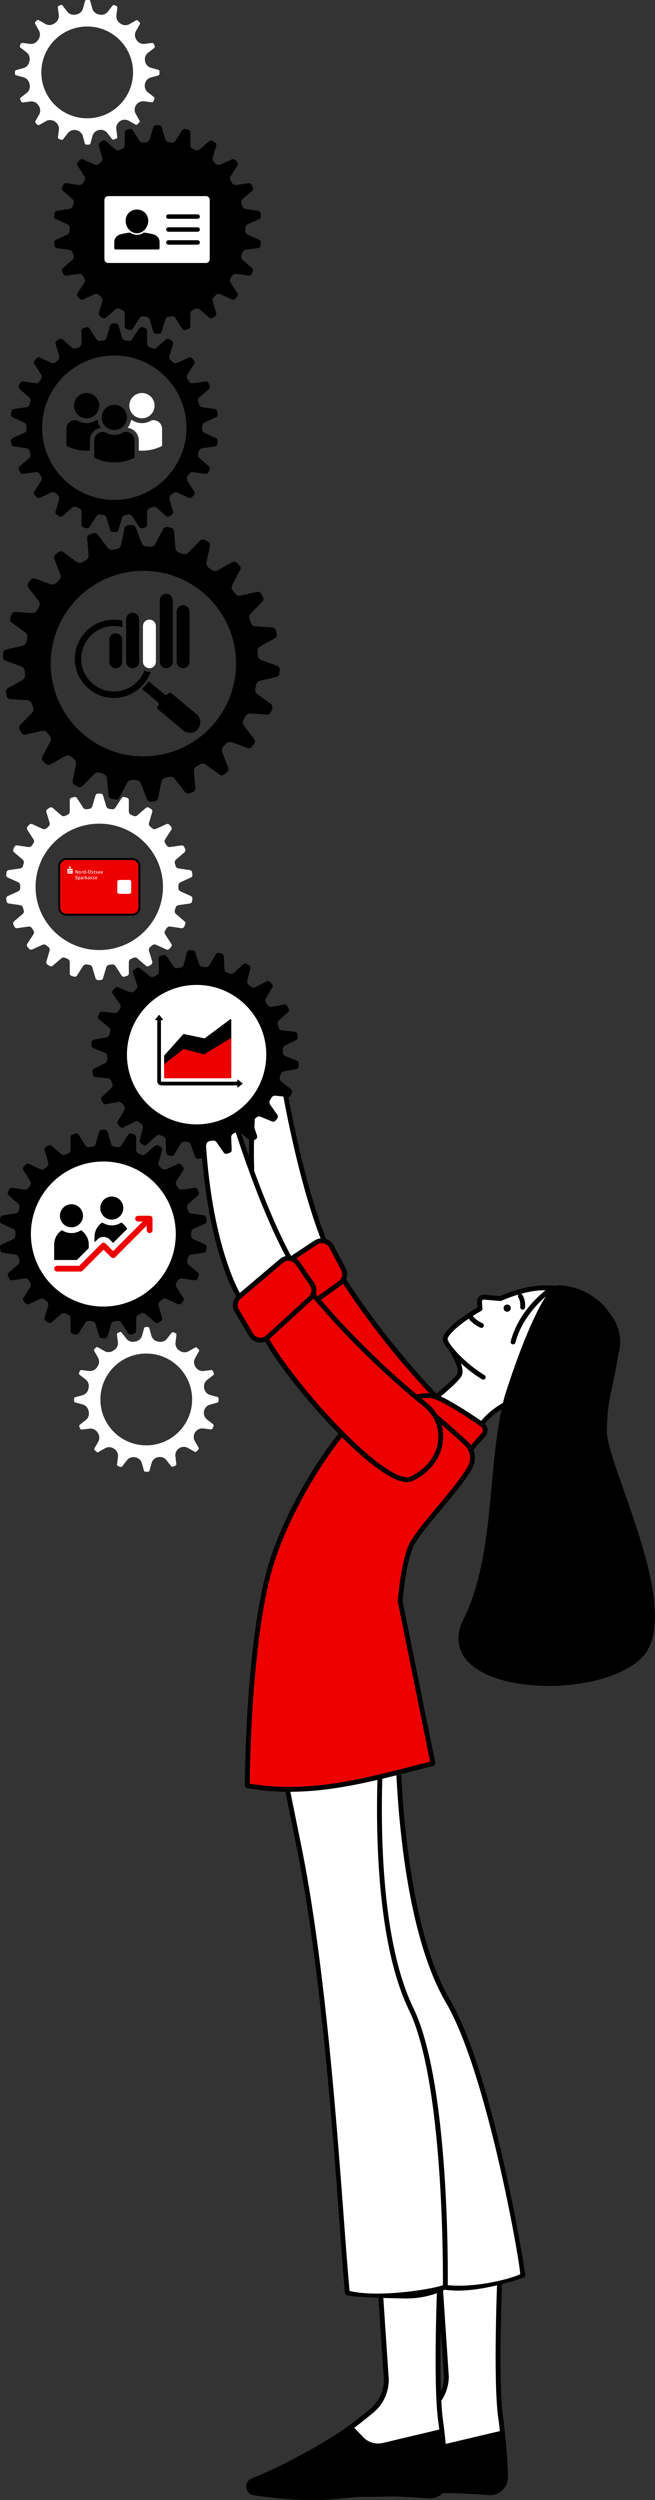 <?xml version="1.0" encoding="UTF-8"?><svg xmlns="http://www.w3.org/2000/svg" id="Ebene_1" data-name="Ebene 1" viewBox="0 0 227.22 866.38"><rect x="0" y="0" width="227.22" height="866.38" fill="#333333" stroke="none"/><defs><style> .cls-1 { fill: #fff; } .cls-2 { fill: #ed0000; } .cls-3 { fill: none; stroke: #000; stroke-linecap: round; stroke-linejoin: round; stroke-width: .69px; } </style></defs><g><path class="cls-1" d="M108.96,862.73c7.69,1.15,19.49,2.39,29.71,1.15,11.14-1.33,23.69-.66,30.86-.04,3.23.27,5.92-2.34,5.84-5.57-.09-4.02-.4-9.72-1.15-16-.13-1.41-.31-2.87-.53-4.38-2.03-14.19,0-56.72,0-56.72l-21.31,5.35,2.47,37c0,4.07-1.72,7.96-4.86,10.61-1.68,1.46-3.76,3.14-6.1,4.86-1.81,1.37-3.76,2.74-5.79,4.07-7.25,4.73-20.65,12.02-29.58,15.43-2.12.84-1.81,3.93.44,4.24"/><path d="M153.15,862.26c-4.73,0-9.77.2-14.59.78-9.96,1.21-21.53.04-29.48-1.15-.76-.1-1.09-.66-1.15-1.15-.06-.5.14-1.18.89-1.48,8.85-3.38,22.32-10.68,29.73-15.51,2.02-1.32,3.98-2.7,5.84-4.1,2.16-1.59,4.29-3.29,6.15-4.9,3.27-2.76,5.15-6.87,5.15-11.25l-2.43-36.36,19.53-4.9c-.31,6.98-1.8,42.76.06,55.74.22,1.48.4,2.94.53,4.34.85,7.09,1.08,13.03,1.15,15.94.04,1.32-.49,2.59-1.44,3.49-.95.9-2.18,1.33-3.49,1.22-3.86-.33-9.84-.73-16.44-.73M129.36,865.23c3.19,0,6.37-.15,9.41-.52,11.39-1.36,24.11-.61,30.68-.04,1.76.14,3.51-.47,4.79-1.68,1.3-1.23,2.01-2.96,1.96-4.75-.06-2.94-.3-8.94-1.15-16.08-.13-1.4-.31-2.89-.53-4.4-2-13.95-.01-56.13,0-56.55.01-.27-.1-.52-.31-.69-.21-.17-.48-.23-.74-.17l-21.31,5.35c-.4.1-.66.47-.64.88l2.48,37c0,3.83-1.67,7.46-4.57,9.91-1.83,1.59-3.92,3.26-6.06,4.83-1.83,1.39-3.77,2.74-5.75,4.04-7.33,4.78-20.66,12.01-29.41,15.35-1.34.53-2.12,1.84-1.95,3.25.17,1.4,1.18,2.42,2.57,2.61,5.64.84,13.08,1.67,20.52,1.67"/><path d="M108.96,862.73c7.69,1.15,19.49,2.39,29.71,1.15,11.14-1.33,23.69-.66,30.86-.04,3.23.27,5.92-2.34,5.84-5.57-.09-4.02-.4-9.72-1.15-16l-22.24,5.26-8.09-8.53c-1.81,1.37-3.76,2.74-5.79,4.07-7.25,4.73-20.65,12.02-29.58,15.43-2.12.84-1.81,3.93.44,4.24"/><path class="cls-1" d="M100.37,597.89c-.67,1.32,46.26,157.9,52.52,194.53,13.68,2.3,28.33-4.37,28.33-4.37,0,0-10.99-69.96-26.03-94.93-13.2-23.01-16.86-64.05-17.23-90.18-16.85-10.48-37.59-5.05-37.59-5.05"/><path d="M180.49,788.05c-1.68,1.09-15.66,5.33-26.88,3.64-4.43-25.12-26.15-100.98-40.56-151.32-6.06-21.17-10.94-38.23-11.74-41.82,3.77-.81,21.29-3.89,35.8,4.88.24,15.08,2.22,63.78,17.33,90.12,14.13,23.46,25.6,88.28,26.04,94.51M158.9,793.78c10.15,0,22.68-4.41,22.97-4.63.23-.17.35-.44.33-.73-.19-2.88-11.33-70.87-26.3-95.73-15.06-26.25-16.9-75.34-17.11-89.75,0-.29-.15-.55-.4-.7-16.97-10.55-38.03-5.21-38.24-5.15-.23.06-.43.22-.54.43-.31.61-.37.73,11.82,43.31,14.52,50.71,36.45,127.34,40.62,151.74.06.35.34.63.69.69,2.2.37,4.25.52,6.16.52"/><path class="cls-1" d="M88.14,863.88c7.69,1.15,19.49,2.39,29.71,1.15,11.14-1.33,23.69-.66,30.86-.09,3.23.27,5.92-2.34,5.84-5.53-.13-4.38-.49-10.74-1.33-17.68-.09-.88-.22-1.81-.35-2.74-2.03-14.15,0-56.67,0-56.67l-21.31,5.35,2.47,37c0,4.07-1.77,7.96-4.86,10.61-1.9,1.59-4.24,3.49-6.85,5.44-1.59,1.15-3.27,2.34-5.04,3.49-7.25,4.73-20.65,11.98-29.58,15.43-2.12.8-1.81,3.89.44,4.24"/><path d="M132.45,863.41c-4.87,0-9.93.21-14.71.78-9.95,1.21-21.52.04-29.48-1.15-.77-.12-1.1-.7-1.15-1.21-.05-.5.15-1.14.88-1.41,9.03-3.49,22.47-10.77,29.74-15.51,1.83-1.19,3.59-2.45,5.07-3.52,2.22-1.66,4.48-3.45,6.9-5.47,3.29-2.82,5.17-6.92,5.17-11.26l-2.43-36.36,19.53-4.9c-.31,6.98-1.8,42.76.06,55.7.13.91.26,1.83.35,2.71.87,7.19,1.2,13.55,1.32,17.62.04,1.29-.48,2.54-1.43,3.43-.95.9-2.2,1.34-3.5,1.23-4.56-.36-10.29-.69-16.32-.69M108.54,866.38c3.19,0,6.37-.15,9.41-.52,10.56-1.26,22.52-.74,30.69-.09,1.76.14,3.51-.47,4.79-1.68,1.29-1.22,2-2.93,1.95-4.7-.12-4.11-.46-10.53-1.33-17.76-.09-.88-.22-1.82-.36-2.76-2-13.91-.01-56.09,0-56.52.01-.27-.1-.52-.31-.69-.21-.17-.48-.23-.74-.17l-21.31,5.35c-.4.1-.66.47-.64.88l2.48,37c0,3.79-1.67,7.42-4.57,9.91-2.39,2-4.62,3.77-6.81,5.4-1.45,1.05-3.19,2.29-5,3.46-7.2,4.7-20.5,11.9-29.42,15.35-1.31.49-2.1,1.76-1.96,3.16.14,1.4,1.18,2.49,2.57,2.71,5.65.84,13.09,1.67,20.53,1.67"/><path d="M88.14,863.88c7.69,1.15,19.49,2.39,29.71,1.15,11.14-1.33,23.69-.66,30.86-.09,3.23.27,5.92-2.34,5.84-5.53-.13-4.38-.49-10.74-1.33-17.68l-20.43,4.85c-2.46.58-5.05-.18-6.79-2.01l-3.68-3.85c-1.59,1.15-3.27,2.34-5.04,3.49-7.25,4.73-20.65,11.98-29.58,15.43-2.12.8-1.81,3.89.44,4.24"/><path class="cls-1" d="M95.25,596.53c-.43.71,13.34,57.89,17.05,102.44,5.57,44.55,6.79,79.69,8.27,95.98,13.46,3.36,33.9-2.57,33.9-2.57,0,0,.98-70.52-12.06-96.6-11.35-23.97-11.77-65.18-10.09-91.25-15.98-11.77-37.07-7.99-37.07-7.99"/><path d="M153.64,791.88c-1.76.96-21.31,4.61-32.37,2.03-2.45-25.39-6.3-102.74-16.71-154.05-4.38-21.57-7.91-38.96-8.41-42.6,3.82-.51,21.53-2.21,35.31,7.68-.95,15.05-2.8,63.75,10.2,91.2,12.24,24.49,12.03,89.5,11.98,95.75M140.91,796.51c8.54,0,13.74-3.26,14.02-3.44.24-.15.38-.42.39-.7.04-2.89.83-71.03-12.15-96.99-12.95-27.35-10.93-76.43-10-90.82.02-.29-.11-.56-.34-.73-16.08-11.85-37.51-8.18-37.72-8.14-.24.04-.45.18-.57.39-.36.58-.43.7,8.37,44.1,10.49,51.7,14.5,129.82,16.74,154.47.03.36.29.66.64.74,3.22.8,18,1.11,20.63,1.11"/><path class="cls-1" d="M98.75,377.69s7.38,43.58,18.5,62.37c-10.12,6.37-23.74,1.11-23.74,1.11,0,0-9.02-18.7-5.46-60.73,3.25-3.9,10.69-2.75,10.69-2.75"/><path d="M116.11,439.76c-8.72,4.94-19.94,1.44-21.97.74-1.1-2.58-8.46-21.49-5.27-59.71,2.47-2.68,7.44-2.49,9.16-2.33.95,5.35,7.95,43.5,18.08,61.31M105.21,444.07c4.02,0,8.5-.78,12.49-3.3.39-.24.51-.75.28-1.14-10.92-18.44-18.32-61.65-18.4-62.08-.06-.36-.34-.64-.7-.69-.32-.05-7.95-1.18-11.47,3.05-.11.13-.18.3-.19.47-3.54,41.78,5.17,60.39,5.54,61.17.09.19.26.34.45.42.35.14,5.6,2.12,11.99,2.12"/><path class="cls-2" d="M111.25,436.16l5.07,2.78s12.8,22.29,36.78,47.07c7.69,7.95,4.46,20.73-7.66,24.92-10.11,3.5-42.07-44.02-45.75-58.27-3.67-14.25,11.56-16.5,11.56-16.5"/><path d="M115.71,439.56c1.37,2.32,14.23,23.72,36.79,47.03,3.33,3.44,4.62,7.97,3.56,12.44-1.21,5.08-5.18,9.13-10.89,11.1-.99.34-2.35.05-4.05-.86-12.62-6.78-37.41-44.39-40.61-56.82-.99-3.85-.62-7.11,1.09-9.7,2.76-4.16,8.23-5.46,9.51-5.71l4.6,2.53ZM144.3,511.95c.51,0,.98-.08,1.42-.23,6.26-2.16,10.63-6.65,11.98-12.3,1.2-5.04-.25-10.14-3.98-14-23.63-24.41-36.53-46.68-36.66-46.9-.08-.13-.19-.24-.32-.32l-5.07-2.78c-.16-.09-.34-.12-.53-.1-.3.04-7.39,1.15-10.93,6.48-2,3.01-2.44,6.73-1.33,11.07,3.35,12.98,28.23,50.79,41.45,57.88,1.48.8,2.82,1.2,3.98,1.2"/><path class="cls-2" d="M117.98,444.64l-16.27,11.66c-1.96,1.4-4.71.65-5.67-1.56l-3.9-8.89c-.74-1.69-.16-3.67,1.38-4.68l16.05-10.58c1.87-1.23,4.39-.58,5.43,1.4l4.12,7.82c.88,1.67.39,3.74-1.14,4.84"/><path d="M117.49,443.96l-16.27,11.66c-.72.52-1.63.68-2.49.45-.86-.24-1.56-.84-1.92-1.66l-3.9-8.89c-.58-1.32-.13-2.85,1.07-3.64l16.05-10.58c.7-.46,1.54-.6,2.35-.39.81.21,1.48.73,1.87,1.48l4.12,7.81c.68,1.29.3,2.91-.89,3.77M99.51,457.86c.95,0,1.89-.3,2.69-.87l16.27-11.66c1.87-1.34,2.47-3.89,1.4-5.92l-4.12-7.81c-.61-1.15-1.68-2-2.95-2.33-1.26-.32-2.61-.1-3.7.62l-16.05,10.58c-1.89,1.24-2.6,3.65-1.69,5.73l3.9,8.89c.56,1.28,1.66,2.23,3.02,2.6.41.11.82.17,1.23.17"/><path class="cls-1" d="M80.54,385.71s12.55,42.39,25.84,59.71c-9.28,7.54-23.43,3.95-23.43,3.95,0,0-11.19-17.49-12.7-59.64,2.76-4.26,10.29-4.01,10.29-4.01"/><path d="M105.21,445.26c-8.07,5.95-19.62,3.82-21.72,3.36-1.4-2.43-10.97-20.32-12.38-58.65,2.13-2.96,7.09-3.36,8.81-3.41,1.58,5.2,13.11,42.23,25.29,58.7M90.88,451.08c4.88,0,11.08-.98,16.04-5.01.35-.29.42-.81.14-1.17-13.05-17-25.58-59.01-25.7-59.43-.1-.35-.42-.59-.78-.6-.32,0-8.04-.21-11.02,4.4-.09.15-.14.32-.14.49,1.5,41.9,12.37,59.34,12.83,60.06.12.18.29.31.5.36.28.07,3.65.9,8.13.9"/><path class="cls-1" d="M154.74,465.04s5.97,7.99,4.73,11.19c-1.24,3.2-19.16,16.55-19.16,16.55l22.02,11.45s1.57-15.86,20.68-20.37c-.96-10.99-28.26-18.81-28.26-18.81"/><path d="M182.06,483.22c-15.74,4.05-19.54,15.92-20.37,19.73l-19.81-10.3c4.14-3.12,17.21-13.14,18.37-16.11.99-2.55-1.64-7.23-3.42-9.95,6.35,2.1,23.58,8.51,25.22,16.64M162.32,505.06c.14,0,.28-.03.4-.1.25-.13.41-.38.44-.66.06-.62,1.77-15.33,20.03-19.64.41-.1.68-.48.65-.89-1-11.44-27.73-19.23-28.87-19.55-.34-.1-.72.03-.93.33-.2.3-.2.69.02.98,2.2,2.94,5.4,8.37,4.62,10.38-.84,2.17-12.03,11.07-18.88,16.17-.23.17-.36.46-.34.74.02.29.19.55.45.68l22.02,11.45c.12.06.25.09.39.09"/><path class="cls-2" d="M167.25,493.64c1.2.83,1.4,2.5.43,3.59-3.1,3.5-9.08,10.2-8.64,9.46.6-1.01-23.24-20.14-23.24-20.14,0,0,9.4-3.57,14.1-2.79,3.57.59,13.01,6.89,17.34,9.88"/><path d="M148.39,484.49c.5,0,.97.03,1.39.1,2.39.39,8.74,4.04,17,9.74.38.26.62.65.67,1.1.05.45-.09.89-.39,1.24-4.92,5.55-7.01,7.83-7.89,8.76-1.66-2-6.8-6.65-21.65-18.6,2.41-.82,7.39-2.35,10.86-2.35M158.94,507.62c.66,0,2.04-1.56,9.37-9.82.62-.7.92-1.63.8-2.56-.11-.92-.62-1.76-1.39-2.29-5.04-3.48-14.04-9.42-17.68-10.02-4.87-.8-14.14,2.69-14.54,2.84-.28.11-.49.36-.53.66-.05.3.07.6.31.79,8.3,6.66,21.64,17.7,22.92,19.57.01.25.12.5.33.65.14.1.26.19.41.19"/><path class="cls-2" d="M162.98,508.61c1.61-2.77,1.04-6.27-1.3-8.46-4.04-3.76-11.33-10.29-19.49-16.39-12.42-9.29-40.05,31.51-48.2,58.51-8.2,27.19-8.2,76.53-8.2,76.53,22.37,3.97,43.08-2.33,64.38-7.7l-11.34-56.07s.67-11.08,3.36-18.46c2.19-6.03,15.59-19.02,20.79-27.96"/><path d="M149.19,610.49c-1.69.43-3.37.86-5.05,1.29-19.34,4.97-37.62,9.67-57.49,6.33.04-6.15.62-50.59,8.16-75.58,6.71-22.24,27.11-54.37,40.47-58.77,2.57-.85,4.67-.62,6.42.69,8.28,6.2,15.72,12.89,19.42,16.34,2.08,1.94,2.56,4.99,1.15,7.41-2.42,4.16-6.64,9.21-10.72,14.09-4.59,5.49-8.92,10.67-10.13,14-2.7,7.41-3.38,18.24-3.41,18.7,0,.07,0,.15.02.22l11.18,55.29ZM100.42,620.92c14.94,0,29.23-3.67,44.14-7.51,1.94-.5,3.88-1,5.82-1.49.44-.11.71-.54.62-.98l-11.32-55.96c.08-1.16.83-11.32,3.3-18.12,1.11-3.05,5.35-8.12,9.84-13.49,4.13-4.94,8.4-10.04,10.88-14.33,1.81-3.11,1.21-7.01-1.46-9.49-3.72-3.46-11.21-10.21-19.56-16.45-2.19-1.64-4.86-1.95-7.95-.94-14.05,4.62-34.59,36.79-41.55,59.88-8.14,27-8.23,76.28-8.23,76.78,0,.41.29.76.69.83,5.02.89,9.93,1.28,14.77,1.28"/><path class="cls-1" d="M188.84,483.78c14.06,0,25.46-8.4,25.46-18.74s-11.41-18.74-25.46-18.74c-4.73,0-10.12,1.5-15.25,3.71l-5.67-.48c-.42-.04-.83.11-1.13.41-.3.29-.46.7-.43,1.12l.16,2.49c-6.9,3.98-12.57,8.64-12.02,10.88.46,1.86,5.56,8.16,13.16,12.85l21.19,6.51Z"/><path d="M188.84,484.62c14.51,0,26.31-8.79,26.31-19.59s-11.8-19.59-26.31-19.59c-4.4,0-9.72,1.28-15.39,3.7l-5.46-.46c-.66-.05-1.31.18-1.79.64-.47.47-.72,1.11-.68,1.78l.12,1.97c-2.99,1.76-12.87,7.89-11.97,11.54.51,2.06,5.6,8.47,13.53,13.37.4.24.92.12,1.16-.27.24-.4.12-.92-.28-1.16-7.58-4.68-12.4-10.77-12.78-12.34-.28-1.14,3.22-5.09,11.63-9.94.28-.16.44-.46.42-.78l-.16-2.49c-.01-.17.05-.34.18-.47.12-.12.29-.18.47-.17l5.67.48c.14.01.28-.01.41-.07,5.53-2.39,10.69-3.64,14.92-3.64,13.58,0,24.62,8.03,24.62,17.9s-11.04,17.9-24.62,17.9c-.47,0-.84.38-.84.84s.38.84.84.84"/><path d="M175.18,452.33c-.55.42-.66,1.2-.24,1.75.42.55,1.2.66,1.76.24.55-.42.66-1.2.24-1.75-.42-.55-1.2-.66-1.75-.24"/><path class="cls-2" d="M99.96,442.26l5.36,2.15s15.38,20.6,42.16,42.32c8.59,6.97,6.91,20.05-4.62,25.66-9.62,4.68-47.05-38.66-52.4-52.37-5.35-13.71,9.5-17.77,9.5-17.77"/><path d="M104.8,445.11c1.64,2.14,16.97,21.85,42.16,42.28,3.71,3.01,5.54,7.36,5.02,11.92-.59,5.19-4.05,9.68-9.48,12.33-.94.46-2.32.33-4.12-.37-13.34-5.22-42.46-39.59-47.13-51.54-1.45-3.7-1.47-6.99-.07-9.77,2.25-4.47,7.52-6.4,8.75-6.8l4.87,1.96ZM141.19,513.59c.76,0,1.44-.14,2.04-.43,5.96-2.9,9.75-7.88,10.42-13.65.59-5.15-1.46-10.04-5.63-13.42-26.39-21.41-41.86-41.97-42.01-42.17-.09-.12-.22-.22-.36-.28l-5.36-2.15c-.17-.07-.36-.08-.54-.03-.29.08-7.2,2.03-10.07,7.75-1.62,3.23-1.62,6.98.01,11.14,4.88,12.49,34.11,47.04,48.08,52.5,1.28.5,2.43.75,3.43.75"/><path class="cls-2" d="M107.66,449.88l-14.76,13.53c-1.77,1.63-4.6,1.21-5.82-.86l-4.94-8.36c-.94-1.59-.6-3.62.81-4.82l14.67-12.43c1.71-1.45,4.29-1.11,5.56.73l5.03,7.26c1.08,1.56.84,3.67-.56,4.95"/><path d="M100.06,436.88c.13,0,.26,0,.4.03.83.11,1.56.55,2.04,1.24l5.03,7.27c.83,1.2.65,2.86-.43,3.85l-14.76,13.53c-.66.6-1.54.87-2.42.74-.88-.13-1.65-.65-2.1-1.41l-4.94-8.36c-.73-1.24-.47-2.81.63-3.74l14.67-12.43c.54-.46,1.2-.7,1.89-.7M90.35,465.25c1.15,0,2.26-.43,3.12-1.22l14.76-13.53c1.7-1.56,1.99-4.16.68-6.05l-5.03-7.26c-.74-1.07-1.91-1.79-3.2-1.96-1.29-.17-2.6.22-3.6,1.06l-14.67,12.43c-1.73,1.46-2.14,3.94-.99,5.89l4.94,8.36c.71,1.21,1.92,2.02,3.31,2.22.23.03.46.05.69.05"/><path d="M193.13,445.43c-3.63.88-10.82,15.63-18.04,38.33-6.53,24.76-2.75,55.37-15.13,79.1-8.6,24.42,46.08,27.17,62.25,12.04,16.16-15.13-12.04-67.41-11.69-79.1.34-11.69,1.32-11.09,3.78-25.23,2.98-17.11-11.57-25.45-21.17-25.14"/><path class="cls-1" d="M85.8,383.96s-5.71,4.03-15.54,5.77c-4.11-3.39-3.09-10.93-3.09-10.93l18.64,5.16Z"/><path d="M83.69,384.25c-2.27,1.25-6.84,3.4-13.18,4.58-2.6-2.44-2.69-6.96-2.59-8.94l15.77,4.36ZM70.26,390.57s.1,0,.15-.01c9.91-1.75,15.64-5.74,15.88-5.91.27-.19.4-.51.34-.83-.06-.32-.29-.58-.61-.67l-18.64-5.16c-.23-.06-.49-.02-.69.11-.2.14-.34.35-.37.59-.04.33-1.03,8.04,3.39,11.69.15.13.34.19.54.19"/><path class="cls-1" d="M84.9,366.48l3.3,13.52c.54,2.19-1.26,4.26-3.5,4.03l-14.57-1.45c-2.47-.25-3.79-3.03-2.4-5.08,2.59-3.82,6.8-9.24,11.94-13.02,1.92-1.41,4.67-.31,5.23,2"/><path d="M84.08,366.68l3.3,13.52c.19.78,0,1.57-.53,2.17-.52.6-1.28.9-2.07.82l-14.57-1.45c-.87-.09-1.6-.61-1.97-1.39-.36-.78-.29-1.67.19-2.38,2.58-3.81,6.72-9.12,11.74-12.82.65-.48,1.48-.59,2.26-.31.82.3,1.44.98,1.65,1.83M85.04,384.9c1.19,0,2.3-.5,3.09-1.42.89-1.02,1.21-2.36.89-3.68l-3.3-13.52c-.34-1.39-1.35-2.52-2.71-3.01-1.3-.47-2.74-.27-3.84.53-5.22,3.84-9.48,9.31-12.14,13.23-.82,1.21-.94,2.72-.32,4.04.62,1.33,1.87,2.21,3.33,2.35l14.57,1.45c.14.01.28.02.42.02"/><path d="M167.01,460.17c.33,0,.64-.19.78-.52.18-.43-.02-.92-.45-1.1-.03-.01-2.55-1.1-3.79-3.15-.24-.4-.76-.53-1.16-.29-.4.24-.53.76-.29,1.16,1.53,2.53,4.46,3.78,4.58,3.83.11.04.22.07.32.07"/><path d="M181.3,453.84c.43,0,.8-.33.84-.77.25-2.8-.93-4.35-.98-4.42-.29-.37-.81-.43-1.18-.15-.36.28-.43.81-.15,1.18.04.05.82,1.15.64,3.24-.04.46.3.87.77.91.02,0,.05,0,.07,0"/><path d="M177.98,465.88c.37,0,.71-.25.81-.62,2.79-10.46,11.6-17.01,13.34-18.21.03-.02.13-.09.15-.11.35-.3.39-.84.08-1.19-.29-.34-.79-.39-1.14-.12-2.62,1.82-11.19,8.45-14.06,19.2-.12.45.15.91.6,1.03.07.02.15.03.22.03"/><path class="cls-1" d="M46.16,25.09c0,8.78-7.12,15.91-15.91,15.91s-15.91-7.12-15.91-15.91,7.12-15.91,15.91-15.91,15.91,7.12,15.91,15.91M29.48.43l-.69,2.5c-.29,1.07-1.18,1.86-2.26,2.06-.12.02-.23.05-.35.07-1.08.22-2.18-.18-2.86-1.05l-1.61-2.08c-.16-.2-.43-.28-.67-.19-.21.08-.42.17-.63.26-.24.1-.38.35-.34.61l.33,2.58c.14,1.09-.37,2.16-1.29,2.77-.11.07-.21.14-.32.21-.91.62-2.09.68-3.05.13l-2.27-1.29c-.23-.13-.51-.09-.7.09-.16.16-.32.32-.48.48-.18.19-.21.47-.09.7l1.29,2.27c.55.96.49,2.14-.13,3.05-.07.11-.14.21-.21.32-.6.92-1.67,1.43-2.77,1.29l-2.58-.33c-.26-.03-.51.11-.61.34-.09.21-.18.42-.26.63-.09.24-.02.52.19.67l2.08,1.61c.87.67,1.27,1.78,1.05,2.86-.02.12-.05.23-.07.35-.2,1.09-.99,1.97-2.06,2.26l-2.5.69c-.25.07-.42.29-.43.55,0,.07,0,.15,0,.22,0,.17,0,.33,0,.5,0,.26.18.48.43.54l2.55.7c1.06.29,1.84,1.16,2.06,2.23.02.1.04.2.06.3.23,1.08-.16,2.21-1.04,2.89l-2.04,1.58c-.21.16-.29.44-.19.68.09.23.19.45.29.68.1.24.35.38.61.34l2.63-.33c1.09-.14,2.15.36,2.75,1.27.04.07.09.13.13.2.63.92.7,2.1.15,3.07l-1.28,2.24c-.13.23-.09.51.09.7.18.19.37.37.56.56.18.18.47.21.69.08l2.31-1.32c.95-.54,2.12-.48,3.03.12.05.03.09.06.14.09.93.61,1.44,1.68,1.31,2.78l-.33,2.57c-.03.26.11.51.35.61.25.11.51.21.76.31.24.09.51.01.67-.19l1.64-2.11c.67-.87,1.77-1.26,2.85-1.05.03,0,.06.01.1.02,1.09.21,1.97.99,2.26,2.06l.69,2.51c.07.25.29.42.55.43.1,0,.19,0,.29,0,.19,0,.39,0,.58-.01.26,0,.47-.18.54-.43l.7-2.57c.29-1.06,1.16-1.84,2.23-2.06.02,0,.03,0,.05,0,1.08-.22,2.2.17,2.88,1.04l1.6,2.07c.16.2.44.28.68.19.27-.11.55-.22.81-.34.24-.1.37-.35.34-.61l-.33-2.63c-.14-1.07.34-2.13,1.24-2.74.03-.02.06-.04.08-.06.9-.61,2.07-.65,3.02-.11l2.29,1.3c.22.13.51.09.69-.08.21-.21.43-.42.64-.64.18-.19.21-.47.08-.69l-1.3-2.29c-.54-.95-.49-2.12.12-3.02.02-.03.04-.05.05-.08.6-.9,1.66-1.38,2.74-1.25l2.63.33c.26.03.51-.11.61-.34.12-.27.23-.54.34-.81.1-.24.02-.52-.19-.68l-2.07-1.6c-.87-.68-1.26-1.8-1.04-2.88,0-.02,0-.03,0-.05.22-1.07,1-1.94,2.06-2.23l2.56-.7c.25-.07.42-.29.43-.54,0-.19.01-.39.01-.58,0-.1,0-.2,0-.29,0-.26-.18-.48-.43-.55l-2.51-.69c-1.07-.29-1.86-1.18-2.06-2.27,0-.03-.01-.06-.02-.1-.21-1.08.18-2.18,1.05-2.85l2.11-1.63c.2-.16.28-.43.19-.67-.1-.26-.21-.51-.31-.76-.1-.24-.35-.38-.61-.34l-2.57.32c-1.1.14-2.17-.38-2.78-1.3-.03-.05-.06-.09-.09-.14-.61-.91-.66-2.08-.12-3.03l1.32-2.31c.13-.22.1-.51-.08-.69-.18-.19-.37-.38-.56-.56-.19-.18-.47-.22-.7-.09l-2.24,1.28c-.97.55-2.15.48-3.07-.15-.07-.05-.13-.09-.2-.14-.91-.61-1.41-1.67-1.27-2.75l.33-2.63c.03-.26-.1-.51-.34-.61-.22-.1-.45-.19-.68-.29-.24-.1-.52-.02-.68.19l-1.58,2.04c-.68.88-1.8,1.27-2.89,1.04-.1-.02-.2-.04-.3-.06-1.07-.21-1.94-1-2.23-2.06l-.7-2.55c-.07-.25-.29-.42-.54-.43-.17,0-.34,0-.5,0-.07,0-.15,0-.22,0-.26,0-.48.18-.55.43"/><path class="cls-1" d="M66.65,484.96c0,8.78-7.12,15.91-15.91,15.91s-15.91-7.12-15.91-15.91,7.12-15.91,15.91-15.91,15.91,7.12,15.91,15.91M49.98,460.31l-.69,2.5c-.29,1.07-1.18,1.86-2.26,2.06-.12.02-.23.04-.35.07-1.08.22-2.18-.18-2.86-1.05l-1.61-2.08c-.16-.2-.43-.28-.67-.19-.21.08-.42.17-.63.26-.24.1-.38.35-.34.61l.33,2.58c.14,1.1-.37,2.17-1.29,2.77-.11.07-.21.14-.32.22-.91.62-2.09.68-3.05.13l-2.27-1.29c-.23-.13-.51-.09-.7.09-.16.16-.32.32-.48.48-.18.19-.21.47-.09.7l1.29,2.27c.55.96.49,2.14-.13,3.05-.07.11-.14.21-.21.32-.6.92-1.67,1.43-2.77,1.29l-2.58-.33c-.26-.03-.51.11-.61.35-.09.21-.18.42-.26.63-.09.24-.02.52.19.67l2.08,1.61c.87.67,1.27,1.78,1.05,2.86-.02.12-.05.23-.07.35-.2,1.09-.99,1.97-2.06,2.26l-2.5.69c-.25.07-.42.29-.43.55,0,.07,0,.15,0,.22,0,.17,0,.34,0,.5,0,.26.18.47.43.54l2.55.7c1.06.29,1.84,1.16,2.06,2.23.02.1.04.2.06.3.23,1.09-.16,2.21-1.04,2.89l-2.04,1.58c-.21.16-.29.44-.19.68.09.23.19.46.29.68.1.24.35.38.61.34l2.63-.33c1.09-.14,2.15.36,2.75,1.27.04.07.09.13.13.2.63.91.7,2.1.15,3.07l-1.28,2.24c-.13.23-.09.51.09.7.18.19.37.37.56.56.18.18.47.21.69.08l2.31-1.32c.95-.54,2.12-.48,3.03.12.05.03.09.06.14.09.93.61,1.44,1.68,1.31,2.78l-.33,2.57c-.03.26.11.51.35.61.25.11.51.21.76.31.24.09.51.02.67-.19l1.64-2.11c.67-.87,1.77-1.26,2.85-1.05.03,0,.06.01.1.02,1.09.21,1.97.99,2.26,2.06l.69,2.51c.07.25.29.42.55.43.1,0,.19,0,.29,0,.19,0,.39,0,.58-.01.26,0,.47-.18.54-.43l.7-2.56c.29-1.06,1.16-1.84,2.23-2.06h.05c1.08-.23,2.2.16,2.88,1.03l1.6,2.07c.16.21.44.28.68.19.27-.11.55-.22.81-.34.24-.1.37-.35.34-.61l-.33-2.63c-.14-1.08.34-2.13,1.24-2.74.03-.02.06-.04.08-.05.9-.61,2.07-.65,3.02-.11l2.29,1.3c.22.13.51.1.69-.08.21-.21.43-.42.64-.64.18-.19.21-.47.08-.69l-1.3-2.29c-.54-.95-.49-2.12.12-3.02.02-.03.04-.05.05-.08.6-.9,1.66-1.38,2.74-1.25l2.63.33c.26.03.51-.11.61-.34.12-.27.23-.54.34-.82.1-.24.02-.52-.19-.68l-2.07-1.6c-.87-.68-1.26-1.8-1.04-2.88,0-.02,0-.03,0-.04.22-1.07,1-1.94,2.06-2.23l2.56-.7c.25-.07.42-.29.43-.54,0-.19.01-.39.01-.58,0-.1,0-.2,0-.29,0-.26-.18-.48-.43-.55l-2.51-.69c-1.07-.29-1.86-1.18-2.06-2.27,0-.03-.01-.07-.02-.1-.21-1.08.18-2.18,1.05-2.85l2.11-1.63c.2-.16.28-.43.19-.67-.1-.26-.21-.51-.31-.76-.1-.24-.35-.38-.61-.35l-2.57.33c-1.1.14-2.17-.38-2.78-1.31-.03-.04-.06-.09-.09-.14-.61-.91-.66-2.08-.12-3.03l1.32-2.31c.13-.22.1-.51-.08-.69-.18-.19-.37-.38-.56-.56-.19-.18-.47-.22-.7-.09l-2.24,1.28c-.97.55-2.15.48-3.07-.15-.07-.04-.13-.09-.2-.14-.91-.61-1.41-1.67-1.27-2.75l.33-2.63c.03-.26-.1-.51-.34-.61-.22-.1-.45-.19-.68-.29-.24-.1-.52-.02-.68.19l-1.58,2.04c-.68.88-1.8,1.27-2.89,1.04-.1-.02-.2-.04-.3-.06-1.07-.21-1.94-1-2.23-2.06l-.7-2.55c-.07-.25-.29-.42-.54-.43-.17,0-.34,0-.5,0-.07,0-.15,0-.22,0-.26,0-.48.18-.55.43"/><path d="M54.72,243.32l-5.46-4.56c.43-.4.84-.83,1.23-1.29.39-.46.74-.94,1.06-1.44l5.46,4.56c.37.31.92.26,1.23-.11l.07-.08c.31-.37.86-.42,1.23-.11l8.59,7.17c1.52,1.27,1.82,3.52.61,5.08-1.27,1.64-3.64,1.88-5.21.56l-8.65-7.23c-.37-.31-.42-.86-.11-1.23l.07-.08c.31-.37.26-.92-.11-1.23"/><path d="M51.83,232.82c-.63,0-1.22-.17-1.73-.46-.43,1.14-1.06,2.22-1.89,3.21-4.01,4.8-11.17,5.44-15.97,1.43-4.8-4.01-5.44-11.17-1.43-15.97,2.93-3.51,7.54-4.79,11.68-3.67v-2.29c-4.8-1.08-10.01.5-13.38,4.54-4.8,5.74-4.03,14.29,1.71,19.09,5.74,4.8,14.29,4.03,19.09-1.71,1.07-1.28,1.87-2.71,2.39-4.2-.16.02-.31.03-.47.03"/><path d="M40.15,231.56c-1.24,0-2.24-1-2.24-2.24v-7.62c0-1.24,1-2.24,2.24-2.24s2.24,1,2.24,2.24v7.62c0,1.24-1,2.24-2.24,2.24"/><path d="M48.23,214.59v14.73c0,1.24-1,2.24-2.24,2.24s-2.24-1-2.24-2.24v-14.73c0-1.24,1-2.24,2.24-2.24s2.24,1,2.24,2.24"/><path class="cls-1" d="M54.07,216.96v12.36c0,.93-.56,1.72-1.36,2.06-.27.12-.57.18-.88.18-.5,0-.97-.17-1.34-.44-.54-.41-.9-1.06-.9-1.8v-12.36c0-1.24,1-2.24,2.24-2.24s2.24,1,2.24,2.24"/><path d="M57.67,231.56c-1.24,0-2.24-1-2.24-2.24v-21.32c0-1.24,1-2.24,2.24-2.24s2.24,1,2.24,2.24v21.32c0,1.24-1,2.24-2.24,2.24"/><path d="M63.51,231.56c-1.24,0-2.24-1-2.24-2.24v-17.35c0-1.24,1-2.24,2.24-2.24s2.24,1,2.24,2.24v17.35c0,1.24-1,2.24-2.24,2.24"/><path d="M81.77,227.3c1.47,17.69-11.68,33.22-29.37,34.69-17.69,1.47-33.22-11.68-34.69-29.37-1.47-17.69,11.68-33.22,29.37-34.69,17.69-1.47,33.22,11.68,34.69,29.37M44.36,182.01c-.58.06-1.06.49-1.18,1.06l-1.17,5.71c-.15.71-.7,1.26-1.41,1.41-.45.09-.89.2-1.33.3-.71.17-1.45-.08-1.89-.66l-3.54-4.63c-.36-.47-.98-.65-1.54-.44-.41.15-.82.31-1.22.47-.55.22-.89.77-.84,1.36l.49,5.81c.06.72-.31,1.41-.95,1.76-.4.22-.8.44-1.2.67-.63.37-1.41.33-1.99-.1l-4.7-3.44c-.48-.35-1.12-.34-1.6.01-.35.26-.7.53-1.05.8-.46.37-.64.99-.42,1.54l2.11,5.43c.26.68.1,1.44-.42,1.95-.32.32-.64.65-.96.98-.5.53-1.26.71-1.94.47l-5.48-1.98c-.56-.2-1.17-.01-1.53.46-.27.35-.53.71-.78,1.07-.34.48-.33,1.13.03,1.6l3.54,4.62c.44.57.5,1.36.15,1.99-.22.4-.43.8-.64,1.21-.33.65-1.01,1.04-1.73.99l-5.81-.36c-.59-.04-1.13.32-1.34.87-.15.41-.3.82-.45,1.24-.19.56,0,1.18.47,1.53l4.71,3.43c.58.43.86,1.16.7,1.87-.1.45-.19.89-.27,1.35-.13.71-.67,1.28-1.38,1.44l-5.68,1.3c-.58.13-1,.63-1.04,1.22-.03.44-.06.88-.08,1.32-.03.59.33,1.13.89,1.33l5.48,1.96c.69.25,1.16.88,1.2,1.61.01.22.03.45.05.67.02.22.04.45.06.67.07.73-.29,1.43-.92,1.78l-5.08,2.84c-.51.29-.78.88-.65,1.45.09.43.19.86.29,1.29.14.57.63.99,1.22,1.03l5.82.35c.72.04,1.35.51,1.6,1.19.16.43.32.86.49,1.28.27.67.12,1.44-.38,1.96l-4.08,4.16c-.41.42-.5,1.07-.22,1.58.21.39.42.77.65,1.15.3.51.89.77,1.46.64l5.67-1.31c.71-.16,1.44.11,1.87.69.27.37.55.73.83,1.09.45.57.53,1.35.19,1.99l-2.73,5.14c-.28.52-.18,1.16.24,1.58.31.31.63.62.95.93.43.41,1.07.49,1.58.2l5.07-2.85c.63-.36,1.41-.3,1.99.14.36.28.73.55,1.1.81.59.42.88,1.15.74,1.86l-1.18,5.7c-.12.58.15,1.16.67,1.45.39.21.77.42,1.17.62.53.27,1.16.17,1.58-.25l4.07-4.17c.51-.52,1.27-.68,1.95-.43.43.16.86.32,1.29.47.69.23,1.17.85,1.23,1.57l.48,5.81c.05.59.48,1.07,1.05,1.2.43.09.85.18,1.28.26.58.11,1.17-.17,1.44-.69l2.72-5.15c.34-.64,1.03-1.02,1.75-.96.45.03.91.06,1.37.08.72.03,1.36.48,1.62,1.16l2.1,5.44c.21.55.75.89,1.33.85.23-.02.45-.03.68-.05.23-.02.45-.04.68-.06.58-.06,1.06-.49,1.17-1.06l1.17-5.71c.15-.71.7-1.26,1.41-1.41.45-.09.89-.2,1.33-.31.7-.17,1.44.08,1.89.66l3.54,4.63c.36.47.98.65,1.53.44.42-.15.83-.31,1.24-.48.55-.22.88-.77.83-1.36l-.49-5.81c-.06-.72.31-1.41.95-1.76.4-.22.8-.44,1.2-.67.63-.36,1.41-.33,1.99.1l4.7,3.44c.48.35,1.12.34,1.6-.01.35-.26.7-.53,1.05-.8.46-.37.64-.99.42-1.54l-2.11-5.43c-.26-.68-.1-1.44.42-1.95.32-.32.64-.65.96-.98.5-.53,1.26-.71,1.94-.47l5.48,1.98c.56.2,1.18.01,1.53-.46.27-.35.53-.71.78-1.07.34-.48.33-1.13-.03-1.6l-3.54-4.62c-.44-.57-.5-1.36-.15-1.99.22-.4.43-.8.64-1.21.33-.65,1.01-1.04,1.73-.99l5.81.36c.59.04,1.13-.32,1.34-.87.16-.41.3-.82.45-1.24.19-.56,0-1.18-.47-1.53l-4.71-3.43c-.59-.43-.86-1.16-.7-1.87.1-.45.19-.9.28-1.35.13-.71.67-1.28,1.38-1.44l5.68-1.3c.58-.13,1-.63,1.04-1.22.03-.44.06-.88.08-1.32.03-.59-.33-1.13-.89-1.33l-5.48-1.96c-.69-.25-1.16-.88-1.2-1.61-.01-.22-.03-.45-.05-.67-.02-.22-.04-.45-.06-.67-.07-.73.28-1.43.92-1.78l5.08-2.84c.52-.29.78-.88.66-1.45-.09-.43-.19-.86-.29-1.29-.14-.57-.63-.99-1.22-1.03l-5.82-.35c-.72-.04-1.35-.51-1.6-1.2-.16-.43-.32-.86-.49-1.28-.27-.67-.12-1.44.38-1.96l4.07-4.16c.41-.42.5-1.07.22-1.58-.21-.38-.42-.77-.64-1.14-.3-.51-.89-.77-1.46-.64l-5.68,1.31c-.71.16-1.44-.11-1.87-.69-.27-.37-.55-.73-.83-1.09-.45-.57-.53-1.35-.19-1.99l2.73-5.14c.28-.52.18-1.16-.24-1.58-.31-.31-.63-.62-.95-.92-.43-.41-1.07-.49-1.58-.2l-5.07,2.85c-.63.36-1.41.3-1.99-.14-.36-.28-.73-.55-1.1-.81-.59-.42-.88-1.15-.74-1.86l1.18-5.7c.12-.58-.15-1.16-.67-1.45-.39-.21-.77-.42-1.17-.62-.53-.27-1.17-.17-1.58.25l-4.07,4.17c-.51.52-1.27.68-1.95.43-.43-.16-.86-.32-1.29-.46-.69-.23-1.17-.85-1.23-1.57l-.48-5.81c-.05-.59-.48-1.07-1.05-1.2-.43-.09-.85-.18-1.28-.26-.58-.11-1.17.17-1.44.69l-2.72,5.15c-.34.64-1.03,1.02-1.75.96-.45-.03-.91-.06-1.37-.08-.72-.03-1.36-.48-1.62-1.16l-2.1-5.43c-.21-.55-.75-.89-1.33-.86-.23.02-.45.03-.68.05-.23.02-.45.04-.68.06"/><path d="M64.68,148.22c0,13.8-11.23,25.03-25.03,25.03s-25.03-11.23-25.03-25.03,11.23-25.03,25.03-25.03,25.03,11.23,25.03,25.03M39.14,112.08c-.44,0-.82.3-.95.72l-1.23,4.2c-.15.52-.6.9-1.15.97-.34.04-.68.09-1.02.15-.54.09-1.08-.15-1.37-.61l-2.36-3.69c-.24-.37-.7-.55-1.12-.43-.32.09-.63.18-.95.28-.42.13-.71.52-.71.96v4.38c0,.55-.32,1.04-.82,1.26-.32.14-.63.28-.94.43-.49.23-1.07.16-1.49-.2l-3.31-2.87c-.33-.29-.82-.33-1.2-.09-.28.17-.56.35-.83.54-.37.25-.54.7-.41,1.13l1.24,4.2c.16.52-.02,1.09-.44,1.44-.26.22-.52.45-.78.67-.41.36-.99.45-1.48.23l-3.98-1.82c-.4-.19-.88-.08-1.18.25-.22.25-.44.5-.65.75-.29.34-.32.82-.08,1.2l2.37,3.68c.3.46.29,1.05-.02,1.5-.19.29-.38.57-.56.87-.29.46-.82.72-1.36.64l-4.33-.63c-.44-.06-.87.17-1.06.57-.14.3-.28.6-.41.9-.18.41-.07.88.26,1.17l3.31,2.87c.41.36.57.92.41,1.44-.1.33-.2.66-.29.99-.14.53-.58.92-1.12.99l-4.34.62c-.44.06-.79.41-.85.85-.05.33-.1.65-.14.98-.06.44.18.87.58,1.05l3.99,1.81c.5.23.81.73.8,1.28,0,.17,0,.34,0,.51s0,.34,0,.51c.01.55-.3,1.05-.8,1.28l-3.99,1.81c-.4.18-.64.61-.58,1.05.04.33.09.66.14.98.07.44.41.78.85.85l4.34.62c.54.08.98.47,1.12.99.09.33.19.66.29.99.16.52,0,1.09-.41,1.44l-3.31,2.86c-.34.29-.44.77-.26,1.17.13.3.27.6.41.9.19.4.62.63,1.06.57l4.33-.63c.54-.08,1.07.17,1.36.64.18.29.37.58.56.87.3.45.31,1.04.02,1.5l-2.37,3.68c-.24.37-.21.86.08,1.2.21.25.43.5.65.75.3.33.77.43,1.18.25l3.98-1.82c.5-.23,1.08-.14,1.48.23.26.23.51.45.78.67.42.35.59.91.44,1.44l-1.24,4.2c-.13.43.04.88.41,1.13.28.18.55.36.83.54.38.24.86.2,1.2-.09l3.31-2.87c.41-.36.99-.43,1.49-.2.31.15.62.29.94.43.5.22.83.71.82,1.26v4.38c0,.44.28.83.71.96.31.1.63.19.95.28.43.12.88-.05,1.12-.43l2.36-3.69c.29-.46.83-.7,1.37-.61.34.05.68.1,1.02.15.54.07.99.45,1.15.97l1.23,4.2c.12.42.51.72.95.72.17,0,.34,0,.51,0s.34,0,.51,0c.44,0,.82-.3.95-.72l1.23-4.2c.15-.52.6-.9,1.15-.97.34-.04.68-.09,1.02-.15.54-.09,1.08.15,1.37.61l2.36,3.69c.24.37.69.55,1.12.43.32-.09.64-.18.96-.28.42-.13.71-.52.71-.96v-4.38c0-.55.32-1.04.82-1.26.32-.14.63-.28.94-.43.49-.23,1.07-.16,1.49.2l3.31,2.87c.33.29.82.33,1.2.09.28-.18.56-.35.83-.54.37-.25.54-.7.41-1.13l-1.24-4.2c-.16-.52.02-1.09.44-1.44.26-.22.52-.44.78-.67.41-.36.99-.46,1.48-.23l3.98,1.82c.4.18.88.08,1.17-.25.22-.25.44-.5.65-.75.29-.34.32-.83.08-1.2l-2.37-3.68c-.3-.46-.29-1.05.01-1.5.19-.29.38-.57.56-.87.29-.46.82-.71,1.36-.64l4.33.63c.44.06.87-.17,1.06-.57.14-.3.28-.6.41-.9.18-.41.07-.88-.26-1.17l-3.31-2.86c-.41-.36-.57-.92-.41-1.44.1-.33.2-.66.29-.99.14-.53.58-.92,1.12-.99l4.34-.62c.44-.06.79-.41.85-.85.05-.33.1-.65.14-.98.06-.44-.18-.87-.58-1.05l-3.99-1.81c-.5-.23-.81-.73-.8-1.28,0-.17,0-.34,0-.51s0-.34,0-.51c-.01-.55.3-1.05.8-1.28l3.99-1.81c.4-.18.64-.61.58-1.05-.04-.33-.09-.66-.14-.98-.07-.44-.41-.78-.85-.85l-4.34-.62c-.54-.08-.98-.47-1.12-.99-.09-.33-.19-.66-.29-.99-.16-.52,0-1.09.41-1.44l3.31-2.87c.34-.29.44-.77.26-1.17-.13-.3-.27-.6-.41-.9-.19-.4-.62-.63-1.06-.57l-4.33.63c-.54.08-1.07-.17-1.36-.64-.18-.29-.37-.58-.56-.87-.3-.45-.31-1.04-.01-1.5l2.37-3.68c.24-.37.21-.86-.08-1.2-.21-.25-.43-.5-.65-.75-.3-.33-.77-.43-1.18-.25l-3.98,1.82c-.5.23-1.08.14-1.48-.23-.26-.23-.51-.45-.78-.67-.42-.35-.59-.91-.44-1.44l1.24-4.2c.13-.43-.04-.88-.41-1.13-.28-.18-.55-.36-.83-.54-.38-.23-.86-.2-1.2.09l-3.31,2.87c-.41.36-.99.43-1.49.2-.31-.15-.62-.29-.94-.43-.5-.22-.82-.71-.82-1.26v-4.38c0-.44-.29-.83-.71-.96-.31-.1-.63-.19-.95-.28-.43-.12-.88.05-1.12.43l-2.36,3.69c-.29.46-.83.7-1.37.61-.34-.05-.68-.1-1.02-.15-.54-.07-.99-.45-1.15-.97l-1.23-4.2c-.12-.42-.51-.72-.95-.72-.17,0-.34,0-.51,0s-.34,0-.51,0"/><path class="cls-1" d="M53.62,140.57c0,2.42-1.96,4.38-4.38,4.38s-4.38-1.96-4.38-4.38,1.96-4.38,4.38-4.38,4.38,1.96,4.38,4.38"/><path d="M34.43,140.57c0,2.42-1.96,4.38-4.38,4.38s-4.38-1.96-4.38-4.38,1.96-4.38,4.38-4.38,4.38,1.96,4.38,4.38"/><path d="M44.04,144.64c0,2.42-1.96,4.38-4.38,4.38s-4.38-1.96-4.38-4.38,1.96-4.38,4.38-4.38,4.38,1.96,4.38,4.38"/><path d="M46.66,152.63v5.98s0,0,0,0c-2.1,1.05-4.46,1.63-6.96,1.63s-4.9-.6-7.01-1.65c0,0,0,0,0,0v-5.96c0-1.63,1.32-2.94,2.95-2.94h.66c.97.65,2.13,1.02,3.38,1.02s2.41-.38,3.38-1.02h.68c1.63,0,2.94,1.32,2.94,2.94"/><path class="cls-1" d="M53.29,145.61h-.68c-.97.65-2.13,1.03-3.38,1.03s-2.41-.38-3.38-1.03h-.41c-.16.98-.57,1.88-1.15,2.63,2.17.29,3.85,2.15,3.85,4.39v3.51c.37.03.74.04,1.12.04,2.5,0,4.87-.59,6.96-1.63,0,0,0,0,0,0v-5.98c0-1.63-1.32-2.94-2.94-2.94"/><path d="M33.87,145.61h-.45c-.96.65-2.13,1.03-3.38,1.03s-2.41-.38-3.38-1.03h-.66c-1.63,0-2.95,1.32-2.95,2.94v5.96s0,0,0,0c2.11,1.06,4.49,1.66,7.01,1.66.37,0,.74-.01,1.11-.04v-3.51c0-2.24,1.67-4.1,3.84-4.39-.58-.75-.99-1.65-1.15-2.63"/><path class="cls-1" d="M56.54,307.33c0,12.08-9.91,21.9-22.1,21.9s-22.1-9.82-22.1-21.9,9.91-21.9,22.1-21.9,22.1,9.82,22.1,21.9M33.98,275.02c-.4,0-.74.27-.85.65l-1.11,3.76c-.14.47-.54.81-1.03.87-.31.04-.61.08-.92.13-.49.08-.97-.14-1.24-.55l-2.13-3.3c-.22-.33-.63-.49-1.01-.38-.29.08-.57.16-.85.25-.38.12-.65.47-.64.86v3.92c0,.49-.29.93-.74,1.12-.29.12-.57.25-.85.38-.44.21-.97.14-1.34-.18l-2.98-2.57c-.3-.26-.74-.29-1.08-.08-.25.16-.51.32-.75.48-.33.22-.49.63-.37,1.01l1.12,3.75c.14.47-.02.97-.39,1.29-.24.2-.47.4-.7.6-.37.33-.89.41-1.34.2l-3.59-1.63c-.36-.17-.79-.07-1.06.22-.2.22-.4.44-.59.67-.26.3-.29.74-.07,1.07l2.14,3.29c.27.41.26.94-.01,1.34-.17.26-.34.51-.5.77-.26.42-.74.64-1.23.57l-3.91-.56c-.4-.06-.78.15-.95.51-.13.27-.25.53-.37.8-.16.36-.07.79.23,1.05l2.99,2.56c.37.32.52.83.37,1.29-.09.29-.18.59-.26.89-.13.47-.53.82-1.01.89l-3.91.56c-.4.06-.71.36-.77.76-.04.29-.09.58-.12.88-.05.39.16.77.53.94l3.6,1.62c.45.2.73.65.72,1.14,0,.15,0,.3,0,.45s0,.3,0,.45c0,.49-.27.94-.72,1.14l-3.6,1.62c-.36.16-.57.55-.53.94.04.29.08.59.12.88.06.39.37.7.77.76l3.91.56c.49.07.89.42,1.01.89.08.3.17.59.26.89.15.47,0,.97-.37,1.29l-2.99,2.56c-.3.26-.4.69-.24,1.05.12.27.24.54.37.8.17.36.56.57.95.51l3.91-.56c.49-.07.97.16,1.23.57.16.26.33.52.5.78.27.4.28.93.01,1.34l-2.14,3.29c-.22.33-.19.77.07,1.07.19.23.39.45.59.67.27.3.7.39,1.06.22l3.59-1.63c.45-.2.97-.12,1.34.2.23.2.46.41.7.6.38.31.53.82.39,1.29l-1.12,3.76c-.11.38.04.79.37,1.01.25.16.5.32.75.48.34.21.78.18,1.08-.08l2.99-2.56c.37-.32.9-.39,1.34-.18.28.13.56.26.85.38.45.19.74.63.74,1.12v3.92c0,.4.26.75.64.86.28.09.57.17.85.25.39.11.8-.05,1.01-.38l2.13-3.3c.27-.41.75-.62,1.24-.55.3.05.61.09.92.13.49.06.9.4,1.03.87l1.11,3.76c.11.38.46.64.85.65.15,0,.31,0,.46,0s.31,0,.46,0c.4,0,.74-.27.85-.65l1.11-3.76c.14-.47.55-.81,1.03-.87.31-.04.61-.08.92-.13.49-.08.97.14,1.24.55l2.13,3.3c.21.33.62.49,1.01.38.29-.08.58-.16.86-.25.38-.12.64-.47.64-.86v-3.92c0-.49.29-.93.74-1.12.29-.12.57-.25.85-.38.44-.21.97-.14,1.34.18l2.99,2.56c.3.26.74.29,1.08.08.25-.16.5-.32.75-.48.33-.22.49-.63.37-1.01l-1.12-3.76c-.14-.47.02-.97.39-1.29.24-.2.47-.4.7-.6.37-.33.89-.41,1.34-.2l3.59,1.63c.36.17.79.07,1.06-.22.2-.22.4-.45.59-.67.26-.3.29-.74.07-1.07l-2.14-3.29c-.27-.41-.26-.94.01-1.34.17-.26.34-.51.5-.78.26-.41.74-.64,1.23-.57l3.91.56c.4.06.78-.15.95-.51.13-.27.25-.53.37-.8.16-.36.07-.79-.24-1.05l-2.99-2.56c-.37-.32-.52-.83-.37-1.29.09-.29.18-.59.26-.89.13-.47.53-.82,1.02-.89l3.91-.56c.4-.06.71-.36.77-.76.05-.29.09-.58.12-.88.05-.39-.16-.77-.52-.94l-3.6-1.62c-.45-.2-.73-.65-.72-1.14,0-.15,0-.3,0-.45s0-.3,0-.45c0-.49.27-.94.72-1.14l3.6-1.62c.36-.17.58-.55.52-.94-.04-.29-.08-.59-.12-.88-.06-.39-.37-.7-.77-.76l-3.91-.56c-.49-.07-.88-.42-1.02-.89-.08-.3-.17-.59-.26-.89-.15-.47,0-.97.37-1.29l2.99-2.56c.3-.26.4-.69.24-1.05-.12-.27-.24-.54-.37-.8-.17-.36-.56-.57-.95-.51l-3.91.56c-.49.07-.97-.15-1.23-.57-.16-.26-.33-.52-.5-.77-.27-.41-.28-.93-.01-1.34l2.14-3.29c.22-.33.19-.77-.07-1.07-.19-.23-.39-.45-.59-.67-.27-.3-.7-.39-1.06-.22l-3.59,1.63c-.45.2-.97.12-1.34-.2-.23-.2-.46-.41-.7-.6-.38-.31-.53-.82-.39-1.28l1.12-3.76c.11-.38-.04-.79-.37-1.01-.25-.16-.5-.32-.75-.48-.34-.21-.78-.18-1.08.08l-2.99,2.57c-.37.32-.9.39-1.34.18-.28-.13-.56-.26-.85-.38-.45-.19-.74-.64-.74-1.12v-3.92c0-.4-.26-.75-.64-.86-.28-.09-.57-.17-.85-.25-.39-.11-.8.05-1.02.38l-2.13,3.3c-.27.41-.75.62-1.24.55-.3-.05-.61-.09-.92-.13-.49-.06-.9-.4-1.03-.87l-1.11-3.76c-.11-.38-.46-.64-.85-.65-.15,0-.31,0-.46,0s-.31,0-.46,0"/><path class="cls-2" d="M23.04,297.69c-1.38,0-2.5,1.09-2.5,2.44v14.41c0,1.35,1.12,2.44,2.5,2.44h22.8c1.38,0,2.5-1.09,2.5-2.44v-14.41c0-1.35-1.12-2.44-2.5-2.44h-22.8Z"/><path class="cls-3" d="M23.04,297.69c-1.38,0-2.5,1.09-2.5,2.44v14.41c0,1.35,1.12,2.44,2.5,2.44h22.8c1.38,0,2.5-1.09,2.5-2.44v-14.41c0-1.35-1.12-2.44-2.5-2.44h-22.8Z"/><path class="cls-1" d="M26.17,302.75v-1.2h.17c.04.06.08.12.13.19.04.07.09.14.14.22.05.08.09.15.14.23.04.08.09.15.12.23v-.86h.17v1.2h-.16c-.08-.16-.17-.32-.26-.48-.09-.16-.18-.32-.28-.47v.95h-.17Z"/><path class="cls-1" d="M27.69,302.64c.06,0,.1-.02.14-.05.03-.03.06-.08.07-.13s.02-.1.02-.15c0-.07-.01-.13-.03-.18-.02-.05-.04-.09-.08-.11-.03-.02-.07-.03-.11-.03s-.07,0-.1.03c-.03.02-.05.04-.07.07-.02.03-.03.06-.04.1,0,.04-.01.08-.01.13s0,.09.01.13c0,.04.02.07.04.1.02.03.04.05.07.07.03.02.06.02.1.02M27.69,302.78c-.06,0-.12-.01-.17-.04-.05-.02-.09-.05-.12-.1-.03-.04-.06-.09-.08-.15-.02-.06-.03-.12-.03-.18s0-.13.03-.18c.02-.06.04-.11.07-.15.03-.04.07-.07.12-.09.05-.02.11-.03.17-.03s.12.01.17.03c.05.02.09.05.12.09.03.04.06.09.07.15.02.06.03.12.03.18s0,.12-.03.18c-.02.06-.04.1-.08.15-.03.04-.07.07-.12.1-.05.02-.1.04-.17.04"/><path class="cls-1" d="M28.33,302.75v-.87h.16v.17s.05-.07.07-.1c.03-.03.06-.05.09-.06s.06-.02.09-.02.05,0,.06,0v.16s-.03,0-.06,0c-.04,0-.08,0-.11.02-.03.02-.06.04-.08.06-.02.02-.04.05-.05.08-.01.03-.02.06-.02.08v.47h-.17Z"/><path class="cls-1" d="M29.29,302.63s.09-.01.12-.04c.03-.03.06-.06.07-.11.01-.04.02-.09.02-.13v-.27s-.04-.03-.06-.05c-.02-.01-.04-.02-.06-.03-.02,0-.05,0-.07,0-.03,0-.06,0-.09.02-.03.01-.05.03-.07.06-.02.03-.03.06-.04.1s-.02.08-.02.14c0,.07,0,.13.02.18.02.05.04.08.07.1.03.02.07.03.11.03M29.25,302.77c-.05,0-.1,0-.14-.03-.04-.02-.08-.04-.11-.08-.03-.04-.05-.08-.07-.14-.02-.06-.03-.12-.03-.2,0-.07.01-.14.03-.2.02-.06.05-.11.08-.15.03-.04.07-.07.12-.09.04-.02.09-.03.14-.03.03,0,.06,0,.08,0,.02,0,.05.01.06.02.02,0,.04.02.05.03s.03.02.04.03v-.46h.17v1.27h-.16v-.11s-.07.08-.11.1c-.04.02-.09.03-.15.03"/></g><rect class="cls-1" x="29.91" y="302.18" width=".43" height=".17"/><path class="cls-1" d="M31.04,302.64c.05,0,.09-.01.14-.03.04-.02.07-.05.1-.09s.05-.09.06-.15c.01-.06.02-.13.02-.2s0-.15-.02-.21c-.01-.06-.03-.11-.06-.15s-.06-.07-.1-.09c-.04-.02-.08-.03-.14-.03s-.09.01-.13.03c-.04.02-.07.05-.1.09-.03.04-.05.09-.06.15-.01.06-.02.13-.02.21s0,.15.02.2c.01.06.03.11.06.15.03.04.06.07.1.09.04.02.08.03.13.03M31.04,302.78c-.08,0-.15-.01-.21-.04-.06-.03-.11-.07-.16-.12-.04-.05-.08-.12-.1-.2-.02-.08-.04-.17-.04-.27s.01-.19.04-.27c.02-.08.06-.14.1-.2.04-.05.1-.09.16-.12.06-.03.13-.04.21-.04s.15.01.21.04c.06.03.11.07.16.12.04.05.08.12.1.2.02.08.04.17.04.27s-.01.19-.04.27c-.02.08-.06.14-.1.2-.04.05-.1.09-.16.12-.06.03-.13.04-.21.04"/><path class="cls-1" d="M32.03,302.77s-.08,0-.11,0c-.03,0-.06-.01-.09-.02s-.05-.01-.07-.02c-.02,0-.03-.01-.05-.02l.05-.13s.05.02.08.03c.02,0,.05.01.08.02.03,0,.06,0,.09,0,.05,0,.09,0,.12-.02.03-.01.05-.03.06-.05,0-.02.01-.04.01-.06,0-.03-.01-.05-.04-.07-.02-.02-.05-.03-.09-.04-.04-.01-.07-.02-.1-.03-.04-.01-.07-.02-.1-.04-.03-.01-.06-.03-.08-.05-.02-.02-.04-.04-.05-.07-.01-.03-.02-.06-.02-.1,0-.04,0-.08.02-.11.02-.03.04-.06.06-.08.03-.02.06-.04.1-.05.04-.01.08-.02.13-.02.06,0,.11,0,.15.01.04,0,.08.01.11.02v.14s-.07-.02-.12-.03c-.04,0-.08-.01-.13-.01-.06,0-.1,0-.13.03-.03.02-.04.05-.04.08,0,.02,0,.03.01.05.01.01.02.03.04.04.02.01.04.02.07.03.03,0,.06.02.09.03.07.02.12.04.16.07.04.02.07.05.08.09.02.03.02.07.02.11,0,.04,0,.08-.03.12-.02.03-.04.06-.07.08-.03.02-.07.04-.11.05-.04.01-.09.02-.15.02"/><path class="cls-1" d="M32.89,302.77s-.08,0-.11-.02c-.03-.01-.06-.03-.08-.05s-.03-.05-.04-.08c-.01-.03-.01-.07-.01-.11v-.5h-.14v-.13h.14v-.2s.1-.04.17-.07v.27h.23v.13h-.23v.48s0,.09.03.11c.02.02.05.03.1.03.02,0,.04,0,.07,0,.02,0,.04,0,.05-.01l.03.12s-.06.01-.09.02c-.03,0-.07,0-.1,0"/><path class="cls-1" d="M33.51,302.77s-.07,0-.11,0c-.03,0-.06-.01-.09-.02s-.05-.01-.07-.02c-.02,0-.03-.01-.05-.02l.05-.13s.05.02.08.03c.02,0,.05.01.08.02.03,0,.06,0,.09,0,.05,0,.09,0,.12-.02.03-.01.05-.03.06-.05,0-.02.01-.04.01-.06,0-.03-.01-.05-.04-.07-.02-.02-.05-.03-.09-.04-.04-.01-.07-.02-.1-.03-.04-.01-.07-.02-.1-.04-.03-.01-.06-.03-.08-.05-.02-.02-.04-.04-.05-.07-.01-.03-.02-.06-.02-.1,0-.04,0-.08.02-.11.02-.03.04-.06.07-.08.03-.02.06-.04.1-.05.04-.01.08-.02.13-.02.06,0,.11,0,.15.01.04,0,.08.01.11.02v.14s-.08-.02-.12-.03c-.04,0-.09-.01-.14-.01-.06,0-.1,0-.13.03-.03.02-.04.05-.04.08,0,.02,0,.03.01.05.01.01.02.03.04.04.02.01.04.02.07.03.03,0,.06.02.09.03.07.02.12.04.16.07.04.02.07.05.08.09.02.03.02.07.02.11,0,.04,0,.08-.03.12-.02.03-.04.06-.07.08-.03.02-.07.04-.11.05-.04.01-.09.02-.15.02"/><path class="cls-1" d="M34.21,302.25h.39v-.04c0-.07-.01-.13-.04-.17-.03-.04-.08-.06-.14-.06s-.11.02-.15.07c-.03.05-.05.11-.06.2M34.45,302.78c-.07,0-.12-.01-.18-.03s-.09-.05-.13-.09c-.04-.04-.06-.09-.08-.14-.02-.06-.03-.12-.03-.19s0-.13.03-.19c.02-.06.04-.11.07-.15.03-.04.07-.07.12-.09.05-.02.1-.03.17-.03.12,0,.2.04.26.11.06.07.09.17.09.3,0,.04,0,.07,0,.1h-.56c0,.09.03.16.07.2.04.05.11.07.19.07.04,0,.08,0,.11,0,.04,0,.07-.01.1-.02l.03.13s-.08.02-.12.02c-.04,0-.09,0-.15,0"/><path class="cls-1" d="M35.14,302.25h.39v-.04c0-.07-.02-.13-.04-.17-.03-.04-.08-.06-.14-.06s-.11.02-.15.07c-.03.05-.05.11-.06.2M35.39,302.78c-.07,0-.12-.01-.18-.03s-.09-.05-.13-.09c-.04-.04-.06-.09-.08-.14-.02-.06-.03-.12-.03-.19s0-.13.03-.19c.02-.06.04-.11.07-.15.03-.04.07-.07.12-.09.05-.02.1-.03.17-.03.12,0,.2.04.26.11.06.07.09.17.09.3,0,.04,0,.07,0,.1h-.56c0,.09.03.16.07.2.04.05.11.07.19.07.04,0,.08,0,.11,0,.04,0,.07-.01.1-.02l.03.13s-.08.02-.12.02c-.04,0-.09,0-.15,0"/><path class="cls-1" d="M26.45,304.72c-.05,0-.1,0-.14,0s-.08-.01-.11-.02c-.03,0-.06-.02-.08-.03-.02,0-.04-.02-.05-.02l.05-.14s.04.02.08.03c.04.01.08.02.12.03.04,0,.08.01.12.01.07,0,.13-.01.17-.03.04-.02.07-.05.08-.08.01-.03.02-.06.02-.09,0-.05-.02-.09-.05-.11-.03-.03-.07-.05-.11-.07-.04-.02-.08-.03-.12-.05-.03-.01-.07-.02-.1-.04-.03-.01-.06-.03-.09-.05-.03-.02-.06-.05-.08-.07-.02-.03-.04-.06-.04-.09,0-.03-.01-.06-.01-.09,0-.05,0-.1.03-.14.02-.04.05-.08.08-.1.04-.03.08-.05.13-.07.05-.02.11-.02.17-.02.05,0,.09,0,.14,0,.04,0,.08.01.1.02.03,0,.05.01.06.02v.15s-.06-.02-.09-.03c-.03,0-.07-.01-.1-.02-.03,0-.07,0-.1,0-.08,0-.13.02-.18.05s-.06.07-.06.13c0,.03,0,.05.02.07.01.02.03.04.06.05.02.02.05.03.09.04.03.01.07.03.11.04.04.02.09.03.13.05.04.02.08.04.11.07.03.03.05.06.07.1.02.04.03.09.03.14s0,.11-.03.15c-.02.04-.05.08-.08.11-.04.03-.08.05-.13.07-.05.01-.11.02-.18.02"/><path class="cls-1" d="M27.45,304.58s.08,0,.11-.02c.03-.02.05-.04.07-.06.01-.02.02-.05.03-.07,0-.03.01-.05.02-.08,0-.03,0-.06,0-.09,0-.07,0-.13-.02-.18-.02-.05-.04-.08-.07-.1-.03-.02-.07-.03-.11-.03-.03,0-.06,0-.09.02-.03.02-.05.04-.07.07-.02.03-.03.06-.04.1-.01.04-.01.08-.01.13v.22s.05.05.08.06c.03.02.07.02.1.02M27.1,305.05v-1.22h.16v.13s.04-.06.07-.08c.03-.02.06-.04.09-.05.03-.01.07-.02.11-.02.08,0,.15.02.2.06.05.04.09.1.11.17.02.07.03.14.03.21s0,.14-.03.2c-.02.06-.04.11-.07.15s-.07.07-.12.09c-.05.02-.1.03-.16.03-.05,0-.09,0-.13-.02-.04-.01-.07-.03-.09-.05v.4h-.17Z"/><path class="cls-1" d="M28.36,304.59s.06,0,.09-.01c.03-.01.05-.02.07-.03.02-.01.03-.02.04-.03v-.24h-.06s-.09,0-.13,0-.07.02-.09.03c-.02.01-.04.03-.05.05-.01.02-.02.05-.02.08,0,.03,0,.06.02.08.01.02.03.04.05.05.02,0,.05.01.08.01M28.31,304.72s-.07,0-.1-.01c-.03-.01-.06-.02-.09-.05-.03-.02-.04-.05-.06-.08-.01-.03-.02-.07-.02-.12,0-.07.02-.12.05-.16.03-.04.07-.08.13-.1.03-.01.07-.02.11-.03.04,0,.09,0,.14-.01h.04s.02,0,.03,0h.02v-.05s0-.08-.02-.1c-.02-.02-.04-.04-.07-.05-.03,0-.07-.01-.11-.01-.05,0-.09,0-.13.01-.04.01-.08.02-.11.03v-.14s.08-.02.1-.02c.02,0,.05,0,.08-.01.03,0,.06,0,.09,0,.06,0,.11,0,.15.02.04.01.08.03.1.05.03.02.05.05.06.09.01.04.02.08.02.13v.6h-.16v-.07s-.04.03-.07.05c-.03.01-.06.03-.09.03-.04,0-.07.01-.1.01"/><path class="cls-1" d="M29,304.7v-.87h.16v.17s.05-.07.07-.1c.03-.03.06-.05.09-.06.03-.01.06-.02.09-.02s.05,0,.06,0v.16s-.03,0-.06,0c-.04,0-.08,0-.11.02s-.06.04-.08.06c-.02.02-.04.05-.05.08-.01.03-.02.06-.02.08v.47h-.17Z"/><path class="cls-1" d="M29.64,304.7v-1.27h.17v.73l.33-.34h.2l-.37.38s.07.07.11.11c.04.04.07.08.11.12.04.04.07.09.1.13.03.05.06.09.09.13h-.21c-.04-.05-.08-.1-.12-.16-.04-.06-.09-.11-.13-.15-.04-.05-.08-.08-.11-.12v.43h-.17Z"/><path class="cls-1" d="M30.77,304.59s.06,0,.09-.01c.03-.01.05-.02.07-.03.02-.01.03-.02.04-.03v-.24h-.06s-.09,0-.13,0-.07.02-.09.03c-.02.01-.04.03-.05.05-.01.02-.02.05-.02.08,0,.03,0,.06.02.08.01.02.03.04.05.05.02,0,.05.01.08.01M30.73,304.72s-.07,0-.1-.01c-.03-.01-.06-.02-.09-.05-.03-.02-.04-.05-.06-.08-.01-.03-.02-.07-.02-.12,0-.07.02-.12.05-.16.03-.04.07-.08.13-.1.03-.01.07-.02.11-.03.04,0,.09,0,.14-.01h.04s.02,0,.03,0h.02v-.05s0-.08-.02-.1c-.02-.02-.04-.04-.07-.05-.03,0-.07-.01-.11-.01-.05,0-.09,0-.13.01-.04.01-.08.02-.11.03v-.14s.08-.02.1-.02c.02,0,.05,0,.08-.01.03,0,.06,0,.09,0,.06,0,.11,0,.15.02.04.01.08.03.1.05.03.02.05.05.06.09.01.04.02.08.02.13v.6h-.16v-.07s-.04.03-.07.05c-.03.01-.06.03-.09.03-.04,0-.07.01-.1.01"/><path class="cls-1" d="M31.66,304.72s-.08,0-.11,0c-.03,0-.06-.01-.09-.02s-.05-.01-.07-.02c-.02,0-.03-.01-.05-.02l.05-.13s.05.02.08.03c.02,0,.05.01.08.02.03,0,.06,0,.09,0,.05,0,.09,0,.12-.02.03-.01.05-.03.06-.05,0-.02.01-.04.01-.06,0-.03-.01-.05-.04-.07-.02-.02-.05-.03-.09-.04-.04-.01-.07-.02-.1-.03-.04-.01-.07-.02-.1-.04-.03-.01-.06-.03-.08-.05-.02-.02-.04-.04-.05-.07-.01-.03-.02-.06-.02-.1,0-.04,0-.08.02-.11.02-.03.04-.06.06-.08.03-.02.06-.04.1-.05.04-.01.08-.02.13-.02.06,0,.11,0,.15.01.04,0,.08.01.11.02v.14s-.07-.02-.12-.03c-.04,0-.08-.01-.13-.01-.06,0-.1,0-.13.03-.03.02-.04.05-.04.08,0,.02,0,.03.01.05.01.01.02.03.04.04.02.01.04.02.07.03.03,0,.06.02.09.03.07.02.12.04.16.07.04.02.07.05.08.09.02.03.02.07.02.11,0,.04,0,.08-.03.12-.02.03-.04.06-.07.08-.03.02-.07.04-.11.05-.04.01-.09.02-.15.02"/><path class="cls-1" d="M32.47,304.72s-.07,0-.11,0c-.03,0-.06-.01-.09-.02s-.05-.01-.07-.02c-.02,0-.03-.01-.05-.02l.05-.13s.05.02.08.03c.02,0,.05.01.08.02.03,0,.06,0,.09,0,.05,0,.09,0,.12-.02.03-.01.05-.03.06-.05,0-.02.01-.04.01-.06,0-.03-.01-.05-.04-.07-.02-.02-.05-.03-.09-.04-.04-.01-.07-.02-.1-.03-.04-.01-.07-.02-.1-.04-.03-.01-.06-.03-.08-.05-.02-.02-.04-.04-.05-.07-.01-.03-.02-.06-.02-.1,0-.04,0-.08.02-.11.02-.03.04-.06.06-.08.03-.02.06-.04.1-.05.04-.01.08-.02.13-.02.06,0,.11,0,.15.01.04,0,.08.01.11.02v.14s-.07-.02-.12-.03c-.04,0-.08-.01-.13-.01-.06,0-.1,0-.13.03-.03.02-.04.05-.04.08,0,.02,0,.03.01.05.01.01.02.03.04.04.02.01.04.02.07.03.03,0,.06.02.09.03.07.02.12.04.16.07.04.02.07.05.08.09.02.03.02.07.02.11,0,.04,0,.08-.03.12-.02.03-.04.06-.07.08-.03.02-.07.04-.11.05-.04.01-.09.02-.15.02"/><path class="cls-1" d="M33.19,304.2h.39v-.04c0-.07-.01-.13-.04-.17-.03-.04-.08-.06-.14-.06s-.11.02-.15.07c-.03.05-.05.11-.06.2M33.43,304.72c-.07,0-.12-.01-.18-.03s-.09-.05-.13-.09c-.04-.04-.06-.09-.08-.14-.02-.06-.03-.12-.03-.19s0-.13.03-.19c.02-.06.04-.11.07-.15.03-.04.07-.07.12-.09.05-.02.1-.03.17-.03.12,0,.2.04.26.11.06.07.09.17.09.3,0,.04,0,.07,0,.1h-.56c0,.09.03.16.07.2.04.05.11.07.19.07.04,0,.08,0,.11,0,.04,0,.07-.01.1-.02l.03.13s-.08.02-.12.02c-.04,0-.09,0-.15,0"/><path class="cls-1" d="M24.59,300.58c0,.18-.14.32-.32.32s-.32-.14-.32-.32.14-.32.32-.32.32.14.32.32M25.23,301.72h-1.46v-.19h1.46v-.13c0-.18-.14-.32-.32-.32h-1.27c-.18,0-.32.14-.32.32v.7h1.46v.19h-1.46v.13c0,.18.14.32.32.32h1.27c.18,0,.32-.14.32-.32v-.7Z"/><path class="cls-1" d="M41.38,304.93h3.44c.38,0,.69.31.69.69v3.44c0,.38-.31.69-.69.69h-3.44c-.38,0-.69-.31-.69-.69v-3.43c0-.38.31-.69.69-.69Z"/><path d="M54.12,43.37c-.44,0-.82.3-.95.72l-1.23,4.2c-.15.52-.6.9-1.15.97-.34.04-.68.09-1.02.15-.54.09-1.08-.15-1.37-.61l-2.36-3.69c-.24-.37-.7-.55-1.12-.43-.32.09-.63.18-.95.28-.42.13-.71.52-.71.96v4.38c0,.55-.32,1.04-.82,1.26-.32.14-.63.28-.94.43-.49.23-1.07.16-1.49-.2l-3.31-2.87c-.33-.29-.82-.33-1.2-.09-.28.17-.56.35-.83.54-.37.25-.54.7-.41,1.13l1.24,4.2c.16.52-.02,1.09-.44,1.44-.26.22-.52.45-.78.67-.41.36-.99.45-1.48.23l-3.98-1.82c-.4-.19-.88-.08-1.17.25-.22.25-.44.5-.65.75-.29.34-.32.82-.08,1.2l2.37,3.68c.3.46.29,1.05-.02,1.5-.19.29-.38.57-.56.87-.29.46-.82.72-1.36.64l-4.33-.63c-.44-.06-.87.17-1.06.57-.14.3-.28.6-.41.9-.18.41-.07.88.26,1.17l3.31,2.87c.41.36.57.92.41,1.44-.1.33-.2.66-.29.99-.14.53-.58.92-1.12.99l-4.34.62c-.44.06-.79.41-.85.85-.05.33-.1.65-.14.98-.06.44.18.87.58,1.05l3.99,1.81c.5.23.81.73.8,1.28,0,.17,0,.34,0,.51s0,.34,0,.51c.01.55-.3,1.05-.8,1.28l-3.99,1.81c-.4.18-.64.61-.58,1.05.04.33.09.66.14.98.07.44.41.78.85.85l4.34.62c.54.08.98.47,1.12.99.09.33.19.66.29.99.16.52,0,1.09-.41,1.44l-3.31,2.86c-.34.29-.44.77-.26,1.17.13.3.27.6.41.9.19.4.62.63,1.06.57l4.33-.63c.54-.08,1.07.17,1.36.64.18.29.37.58.56.87.3.45.31,1.04.02,1.5l-2.37,3.68c-.24.37-.21.86.08,1.2.21.25.43.5.65.75.3.33.77.43,1.18.25l3.98-1.82c.5-.23,1.08-.14,1.48.23.26.23.51.45.78.67.42.35.59.91.44,1.44l-1.24,4.2c-.13.43.04.88.41,1.13.28.18.55.36.83.54.38.23.86.2,1.2-.09l3.31-2.87c.41-.36.99-.43,1.49-.2.31.15.62.29.94.43.5.22.83.71.82,1.26v4.38c0,.44.29.83.71.96.31.1.63.19.95.28.43.12.88-.05,1.12-.43l2.36-3.69c.29-.46.83-.7,1.37-.61.34.05.68.1,1.02.15.54.07.99.45,1.15.97l1.23,4.2c.12.42.51.72.95.72.17,0,.34,0,.51,0s.34,0,.51,0c.44,0,.82-.3.94-.72l1.23-4.2c.15-.52.6-.9,1.15-.97.34-.04.68-.09,1.02-.15.54-.09,1.08.15,1.37.61l2.36,3.69c.24.37.69.55,1.12.43.32-.09.64-.18.96-.28.42-.13.71-.52.71-.96v-4.38c0-.55.32-1.04.82-1.26.32-.14.63-.28.94-.43.49-.23,1.07-.16,1.49.2l3.31,2.87c.33.29.82.33,1.2.09.28-.18.56-.35.83-.54.37-.25.54-.7.41-1.13l-1.24-4.2c-.16-.52.02-1.09.44-1.44.26-.22.52-.44.78-.67.41-.36.99-.46,1.48-.23l3.98,1.82c.4.18.88.08,1.18-.25.22-.25.44-.5.65-.75.29-.34.32-.83.08-1.2l-2.37-3.68c-.3-.46-.29-1.05.01-1.5.19-.29.38-.57.56-.87.29-.46.82-.71,1.36-.64l4.33.63c.44.06.87-.17,1.06-.57.14-.3.28-.6.41-.9.18-.41.07-.88-.26-1.17l-3.31-2.86c-.41-.36-.57-.92-.41-1.44.1-.33.2-.66.29-.99.14-.53.58-.92,1.12-.99l4.34-.62c.44-.06.79-.41.85-.85.05-.33.1-.65.14-.98.06-.44-.18-.87-.58-1.05l-3.99-1.81c-.5-.23-.81-.73-.8-1.28,0-.17,0-.34,0-.51s0-.34,0-.51c-.01-.55.3-1.05.8-1.28l3.99-1.81c.4-.18.64-.61.58-1.05-.04-.33-.09-.66-.14-.98-.07-.44-.41-.78-.85-.85l-4.34-.62c-.54-.08-.98-.47-1.12-.99-.09-.33-.19-.66-.29-.99-.16-.52,0-1.09.41-1.44l3.31-2.87c.33-.29.44-.77.26-1.17-.13-.3-.27-.6-.41-.9-.19-.4-.62-.63-1.06-.57l-4.33.63c-.54.08-1.07-.17-1.36-.64-.18-.29-.37-.58-.56-.87-.3-.45-.31-1.04-.01-1.5l2.37-3.68c.24-.37.21-.86-.08-1.2-.21-.25-.43-.5-.65-.75-.3-.33-.77-.43-1.18-.25l-3.98,1.82c-.5.23-1.08.14-1.48-.23-.26-.23-.51-.45-.78-.67-.42-.35-.59-.91-.44-1.44l1.24-4.2c.13-.43-.04-.88-.41-1.13-.28-.18-.55-.36-.83-.54-.38-.24-.86-.2-1.2.09l-3.31,2.87c-.41.36-.99.43-1.49.2-.31-.15-.62-.29-.94-.43-.5-.22-.82-.71-.82-1.26v-4.38c0-.44-.29-.83-.71-.96-.31-.1-.63-.19-.95-.28-.43-.12-.88.05-1.12.43l-2.36,3.69c-.29.46-.83.7-1.37.61-.34-.05-.68-.1-1.02-.15-.54-.07-.99-.45-1.15-.97l-1.23-4.2c-.12-.42-.51-.72-.95-.72-.17,0-.34,0-.51,0s-.34,0-.51,0"/><path class="cls-1" d="M68.57,75.82h-10.16c-.42,0-.77-.34-.77-.77s.34-.77.77-.77h10.16c.42,0,.77.34.77.77s-.34.77-.77.77M68.57,80.31h-10.16c-.42,0-.77-.34-.77-.77s.34-.77.77-.77h10.16c.42,0,.77.34.77.77s-.34.77-.77.77M68.57,84.79h-10.16c-.42,0-.77-.34-.77-.77s.34-.77.77-.77h10.16c.42,0,.77.34.77.77s-.34.77-.77.77M55.36,86.02c0,.24-.2.44-.44.44h-14.84c-.25,0-.44-.2-.44-.44v-2.17c0-1.21.86-2.28,2.11-2.63,1.06-.29,2.18-.51,3.35-.63.2.15.42.27.64.38.56.27,1.15.41,1.76.41s1.2-.14,1.76-.41c.22-.11.44-.23.64-.38,1.17.12,2.29.33,3.35.63,1.25.35,2.11,1.42,2.11,2.63v2.17ZM47.5,72.61c2.17,0,3.92,1.64,3.92,3.91s-1.76,4.32-3.92,4.32-3.92-2.05-3.92-4.32,1.76-3.91,3.92-3.91M71.45,67.96h-33.93c-.72,0-1.3.58-1.3,1.3v20.57c0,.72.58,1.3,1.3,1.3h33.93c.72,0,1.3-.58,1.3-1.3v-20.57c0-.72-.58-1.3-1.3-1.3"/><path d="M60.88,427.64c0,13.8-11.23,25.03-25.03,25.03s-25.03-11.23-25.03-25.03,11.23-25.03,25.03-25.03,25.03,11.23,25.03,25.03M35.34,391.5c-.44,0-.82.3-.95.72l-1.23,4.2c-.15.52-.6.9-1.15.97-.34.04-.68.09-1.02.15-.54.09-1.08-.15-1.37-.61l-2.36-3.69c-.24-.37-.7-.55-1.12-.43-.32.09-.63.18-.95.28-.42.13-.71.52-.71.97v4.38c0,.54-.32,1.04-.82,1.26-.32.14-.63.28-.94.43-.49.23-1.07.16-1.49-.2l-3.31-2.87c-.33-.29-.82-.33-1.2-.09-.28.18-.56.35-.83.54-.37.25-.54.7-.41,1.13l1.24,4.2c.16.52-.02,1.09-.44,1.44-.26.22-.52.45-.78.67-.41.36-.99.45-1.48.23l-3.98-1.82c-.4-.18-.88-.08-1.18.25-.22.25-.44.5-.65.75-.29.34-.32.82-.08,1.2l2.37,3.68c.3.46.29,1.05-.02,1.5-.19.29-.38.58-.56.87-.29.46-.82.71-1.36.64l-4.33-.63c-.44-.06-.87.17-1.06.57-.14.3-.28.6-.41.9-.18.41-.07.88.26,1.17l3.31,2.86c.41.36.57.92.41,1.44-.1.33-.2.66-.29.99-.14.53-.58.92-1.12.99l-4.34.62c-.44.06-.79.41-.85.85-.05.33-.1.65-.14.98-.06.44.18.87.58,1.05l3.99,1.81c.5.23.81.73.8,1.28,0,.17,0,.34,0,.51s0,.34,0,.51c.01.55-.3,1.05-.8,1.28l-3.99,1.81c-.4.18-.64.61-.58,1.05.04.33.09.66.14.98.07.44.41.78.85.85l4.34.62c.54.08.98.47,1.12.99.09.33.19.66.29.99.16.52,0,1.09-.41,1.44l-3.31,2.86c-.34.29-.44.77-.26,1.17.13.3.27.6.41.9.19.4.62.63,1.06.57l4.33-.63c.54-.08,1.07.17,1.36.64.18.29.37.58.56.87.3.45.31,1.04.02,1.5l-2.37,3.68c-.24.37-.21.86.08,1.2.21.25.43.5.65.75.3.33.77.43,1.18.25l3.98-1.82c.5-.23,1.08-.14,1.48.23.26.23.51.45.78.67.42.35.59.91.44,1.44l-1.24,4.2c-.13.43.04.88.41,1.13.28.18.55.36.83.54.38.24.86.2,1.2-.09l3.31-2.87c.41-.36.99-.43,1.49-.2.31.15.62.29.94.43.5.22.83.71.82,1.26v4.38c0,.44.28.83.71.97.31.1.63.19.95.28.43.12.88-.05,1.12-.43l2.36-3.69c.29-.46.83-.7,1.37-.61.34.05.68.1,1.02.15.54.07.99.45,1.15.97l1.23,4.2c.12.42.51.72.95.72.17,0,.34,0,.51,0s.34,0,.51,0c.44,0,.82-.3.95-.72l1.23-4.2c.15-.52.6-.9,1.15-.97.34-.04.68-.09,1.02-.15.54-.09,1.08.15,1.37.61l2.36,3.69c.24.37.69.55,1.12.43.32-.09.64-.18.96-.28.42-.13.71-.52.71-.96v-4.38c0-.54.32-1.04.82-1.26.32-.14.63-.28.94-.43.49-.23,1.07-.16,1.49.2l3.31,2.87c.33.29.82.33,1.2.09.28-.17.56-.35.83-.54.37-.25.54-.7.41-1.13l-1.24-4.2c-.16-.52.02-1.09.44-1.44.26-.22.52-.45.78-.67.41-.36.99-.46,1.48-.23l3.98,1.82c.4.18.88.08,1.17-.25.22-.25.44-.5.65-.75.29-.34.32-.83.08-1.2l-2.37-3.68c-.3-.46-.29-1.05.01-1.5.19-.29.38-.58.56-.87.29-.46.82-.72,1.36-.64l4.33.63c.44.06.87-.17,1.06-.57.14-.3.28-.6.41-.9.18-.41.07-.88-.26-1.17l-3.31-2.86c-.41-.36-.57-.92-.41-1.44.1-.33.2-.66.29-.99.14-.53.58-.92,1.12-.99l4.34-.62c.44-.06.79-.41.85-.85.05-.33.1-.65.14-.98.06-.44-.18-.87-.58-1.05l-3.99-1.81c-.5-.23-.81-.73-.8-1.28,0-.17,0-.34,0-.51s0-.34,0-.51c-.01-.55.3-1.05.8-1.28l3.99-1.81c.4-.18.64-.61.58-1.05-.04-.33-.09-.66-.14-.98-.07-.44-.41-.78-.85-.85l-4.34-.62c-.54-.08-.98-.47-1.12-.99-.09-.33-.19-.66-.29-.99-.16-.52,0-1.09.41-1.44l3.31-2.86c.34-.29.44-.77.26-1.17-.13-.3-.27-.6-.41-.9-.19-.4-.62-.63-1.06-.57l-4.33.63c-.54.08-1.07-.17-1.36-.64-.18-.29-.37-.58-.56-.87-.3-.45-.31-1.04-.01-1.5l2.37-3.68c.24-.37.21-.86-.08-1.2-.21-.25-.43-.5-.65-.75-.3-.33-.77-.43-1.18-.25l-3.98,1.82c-.5.23-1.08.14-1.48-.23-.26-.23-.51-.45-.78-.67-.42-.35-.59-.91-.44-1.44l1.24-4.2c.13-.43-.04-.88-.41-1.13-.28-.18-.55-.36-.83-.54-.38-.23-.86-.2-1.2.09l-3.31,2.87c-.41.36-.99.43-1.49.2-.31-.15-.62-.29-.94-.43-.5-.22-.82-.71-.82-1.26v-4.38c0-.44-.29-.83-.71-.97-.31-.1-.63-.19-.95-.28-.43-.12-.88.05-1.12.43l-2.36,3.69c-.29.46-.83.7-1.37.61-.34-.05-.68-.1-1.02-.15-.54-.07-.99-.45-1.15-.97l-1.23-4.2c-.12-.42-.51-.72-.95-.72-.17,0-.34,0-.51,0s-.34,0-.51,0"/><path class="cls-1" d="M35.85,452.77c13.88,0,25.13-11.25,25.13-25.13s-11.25-25.13-25.13-25.13-25.13,11.25-25.13,25.13,11.25,25.13,25.13,25.13"/><path d="M24.79,425.31c-2.21,0-4-1.79-4-4s1.79-4,4-4,4,1.79,4,4-1.79,4-4,4"/><path d="M38.78,422.64c-2.21,0-4-1.79-4-4s1.79-4,4-4,4,1.79,4,4-1.79,4-4,4"/><path class="cls-2" d="M51.91,421.31h-4c-.55,0-1,.45-1,1s.45,1,1,1h1.59l-10.25,10.25-2.63-2.63c-.39-.39-1.02-.39-1.41,0l-7.7,7.71h-7.72c-.55,0-1,.45-1,1s.45,1,1,1h8.13c.26,0,.52-.11.71-.29l7.29-7.29,2.63,2.62c.39.39,1.02.39,1.41,0l10.95-10.96v1.59c0,.55.45,1,1,1s1-.45,1-1v-4c0-.55-.45-1-1-1"/><path d="M42.1,423.64c-.95.63-2.09,1-3.31,1s-2.36-.37-3.32-1c-1.62,1.07-2.68,2.91-2.68,5v1.89l1.01-1.01c.57-.57,1.32-.88,2.12-.88s1.56.31,2.12.88l1.21,1.21,4.86-4.86c-.47-.9-1.17-1.67-2.01-2.23"/><path d="M21.47,426.31c-1.62,1.07-2.68,2.91-2.68,5v5.33h7.89l4.11-4.11v-1.22c0-2.09-1.07-3.93-2.68-5-.95.63-2.09,1-3.31,1s-2.36-.37-3.31-1"/><path class="cls-1" d="M68.27,390.34c13.79,0,24.96-11.18,24.96-24.96s-11.18-24.97-24.96-24.97-24.97,11.18-24.97,24.97,11.18,24.96,24.97,24.96"/><path d="M92.35,364.53c.52,13.34-9.86,24.57-23.2,25.09-13.33.52-24.57-9.86-25.09-23.2-.52-13.34,9.86-24.57,23.2-25.09,13.34-.53,24.57,9.86,25.09,23.2M65.74,329.28c-.44.03-.81.33-.92.76l-1.07,4.25c-.13.53-.57.93-1.11,1.02-.34.06-.68.12-1.01.19-.53.11-1.08-.11-1.39-.56l-2.51-3.59c-.25-.36-.72-.52-1.14-.38-.31.1-.62.21-.94.31-.42.15-.69.55-.68.99l.18,4.38c.02.55-.28,1.05-.77,1.29-.31.15-.62.31-.92.47-.48.25-1.07.2-1.49-.14l-3.42-2.74c-.35-.28-.83-.29-1.2-.04-.27.19-.54.38-.81.57-.36.26-.51.72-.37,1.14l1.4,4.15c.18.52.03,1.09-.38,1.45-.25.23-.5.46-.75.7-.39.38-.97.49-1.47.29l-4.05-1.66c-.41-.17-.88-.05-1.16.29-.21.26-.42.52-.62.78-.27.35-.29.84-.03,1.2l2.51,3.59c.31.45.33,1.04.04,1.5-.18.29-.35.59-.52.89-.27.47-.79.75-1.34.69l-4.35-.46c-.44-.05-.86.2-1.03.61-.13.3-.25.61-.38.91-.16.41-.04.88.31,1.16l3.42,2.73c.43.34.61.9.47,1.43-.09.33-.17.67-.25,1-.12.53-.55.94-1.08,1.04l-4.31.79c-.44.08-.77.44-.82.88-.04.33-.07.66-.1.99-.04.44.21.86.62,1.03l4.05,1.65c.51.21.84.7.85,1.25,0,.17,0,.34.02.51,0,.17.02.34.02.51.03.55-.26,1.06-.75,1.31l-3.91,1.97c-.4.2-.61.63-.54,1.07.05.33.11.65.18.98.09.44.44.77.89.81l4.36.45c.54.06,1,.43,1.16.95.1.33.21.66.33.98.18.51.05,1.09-.35,1.46l-3.2,2.99c-.32.3-.41.78-.21,1.18.15.3.29.59.45.88.2.39.64.61,1.08.53l4.31-.8c.54-.1,1.08.13,1.38.58.19.29.39.57.59.85.32.44.35,1.03.07,1.5l-2.22,3.77c-.23.38-.17.87.13,1.19.22.25.45.49.68.73.31.32.79.4,1.18.2l3.91-1.98c.49-.25,1.07-.18,1.49.17.26.22.53.43.8.64.43.33.63.89.49,1.42l-1.07,4.24c-.11.43.08.88.46,1.11.28.17.57.34.85.5.39.22.87.17,1.19-.14l3.19-2.99c.4-.37.98-.47,1.48-.26.32.14.64.27.96.39.51.2.85.68.87,1.22l.17,4.38c.02.44.32.82.75.94.32.08.64.16.96.24.43.1.88-.09,1.11-.47l2.22-3.78c.27-.47.8-.73,1.35-.66.34.04.68.08,1.02.1.54.05,1.01.41,1.18.93l1.4,4.15c.14.42.53.7.97.69.17,0,.34,0,.51-.01.17,0,.34-.02.51-.03.44-.02.81-.33.92-.76l1.07-4.25c.13-.53.57-.93,1.11-1.02.34-.06.68-.12,1.01-.18.54-.11,1.08.11,1.39.56l2.51,3.6c.25.36.71.52,1.14.38.32-.1.63-.21.94-.32.42-.15.69-.55.67-.99l-.18-4.38c-.02-.55.28-1.05.77-1.29.31-.15.62-.31.92-.47.48-.25,1.07-.2,1.49.14l3.42,2.74c.35.28.83.29,1.2.04.27-.19.55-.38.81-.57.36-.26.51-.72.37-1.14l-1.41-4.15c-.17-.52-.03-1.09.38-1.45.25-.23.5-.47.75-.7.39-.38.97-.49,1.47-.29l4.05,1.66c.41.17.88.05,1.16-.29.21-.26.42-.52.62-.78.27-.35.29-.84.03-1.2l-2.51-3.59c-.31-.45-.33-1.03-.05-1.5.18-.29.35-.59.52-.89.27-.47.79-.75,1.33-.69l4.35.46c.44.05.86-.2,1.03-.61.13-.3.26-.61.38-.91.16-.41.04-.89-.31-1.16l-3.42-2.73c-.43-.34-.61-.9-.47-1.43.09-.33.17-.67.25-1,.12-.53.55-.94,1.08-1.04l4.31-.79c.44-.08.77-.44.82-.88.04-.33.07-.66.1-.99.04-.44-.21-.86-.62-1.03l-4.05-1.65c-.51-.21-.84-.7-.85-1.25,0-.17,0-.34-.01-.51,0-.17-.02-.34-.02-.51-.03-.55.26-1.06.75-1.31l3.91-1.97c.4-.2.61-.63.54-1.07-.06-.33-.11-.65-.18-.98-.09-.44-.44-.77-.89-.81l-4.36-.45c-.54-.06-1-.43-1.16-.95-.1-.33-.21-.66-.33-.98-.18-.51-.04-1.09.35-1.46l3.2-2.99c.32-.3.41-.78.21-1.18-.14-.3-.29-.59-.45-.88-.21-.39-.64-.61-1.08-.53l-4.31.8c-.54.1-1.08-.13-1.39-.58-.19-.28-.39-.57-.59-.84-.32-.44-.35-1.03-.07-1.5l2.22-3.77c.22-.38.17-.87-.13-1.19-.22-.24-.45-.49-.68-.73-.31-.32-.79-.4-1.18-.2l-3.91,1.98c-.49.25-1.07.18-1.49-.17-.26-.22-.53-.43-.8-.64-.43-.33-.63-.89-.49-1.42l1.07-4.24c.11-.43-.08-.88-.46-1.11-.28-.17-.57-.34-.85-.5-.39-.22-.87-.17-1.19.14l-3.19,3c-.4.37-.98.47-1.48.26-.32-.14-.64-.27-.96-.39-.51-.2-.85-.68-.87-1.22l-.17-4.38c-.02-.44-.32-.82-.75-.94-.32-.09-.64-.17-.96-.24-.43-.1-.88.09-1.11.47l-2.22,3.78c-.28.47-.8.73-1.35.67-.34-.04-.68-.08-1.02-.11-.54-.05-1.01-.41-1.18-.93l-1.4-4.15c-.14-.42-.53-.7-.97-.69-.17,0-.34,0-.51.02-.17,0-.34.02-.51.02"/><path d="M80.23,370.85h-23.29l-.02-4.83c0-.13.05-.26.14-.35,2.15-2.41,4.3-4.81,6.46-7.22.08-.09.2-.13.32-.11,2.38.5,4.75,1,7.13,1.5,2.97-2.21,5.94-4.42,8.92-6.63.14-.1.34,0,.34.17v17.47Z"/><path class="cls-2" d="M79.93,373.67h-22.69c-.16,0-.3-.13-.3-.3,0-1.54-.01-3.07-.02-4.61,2.8-2.17,3.96-3.07,6.76-5.24,2.38.62,4.76,1.24,7.14,1.86,3.14-1.91,6.27-3.82,9.41-5.73v13.73c0,.16-.13.3-.3.3"/><path d="M84.09,375.38l-1.54-1.23c-.09-.07-.23,0-.23.11v.59h-26.29c-.11,0-.19-.09-.19-.19v-21.14h.58c.12,0,.18-.14.11-.23l-1.23-1.54c-.06-.07-.16-.07-.22,0l-1.23,1.54c-.07.09,0,.23.11.23h.59v21.14c0,.82.67,1.49,1.49,1.49h26.29v.58c0,.12.14.18.23.11l1.54-1.23c.07-.06.07-.16,0-.22"/></svg>